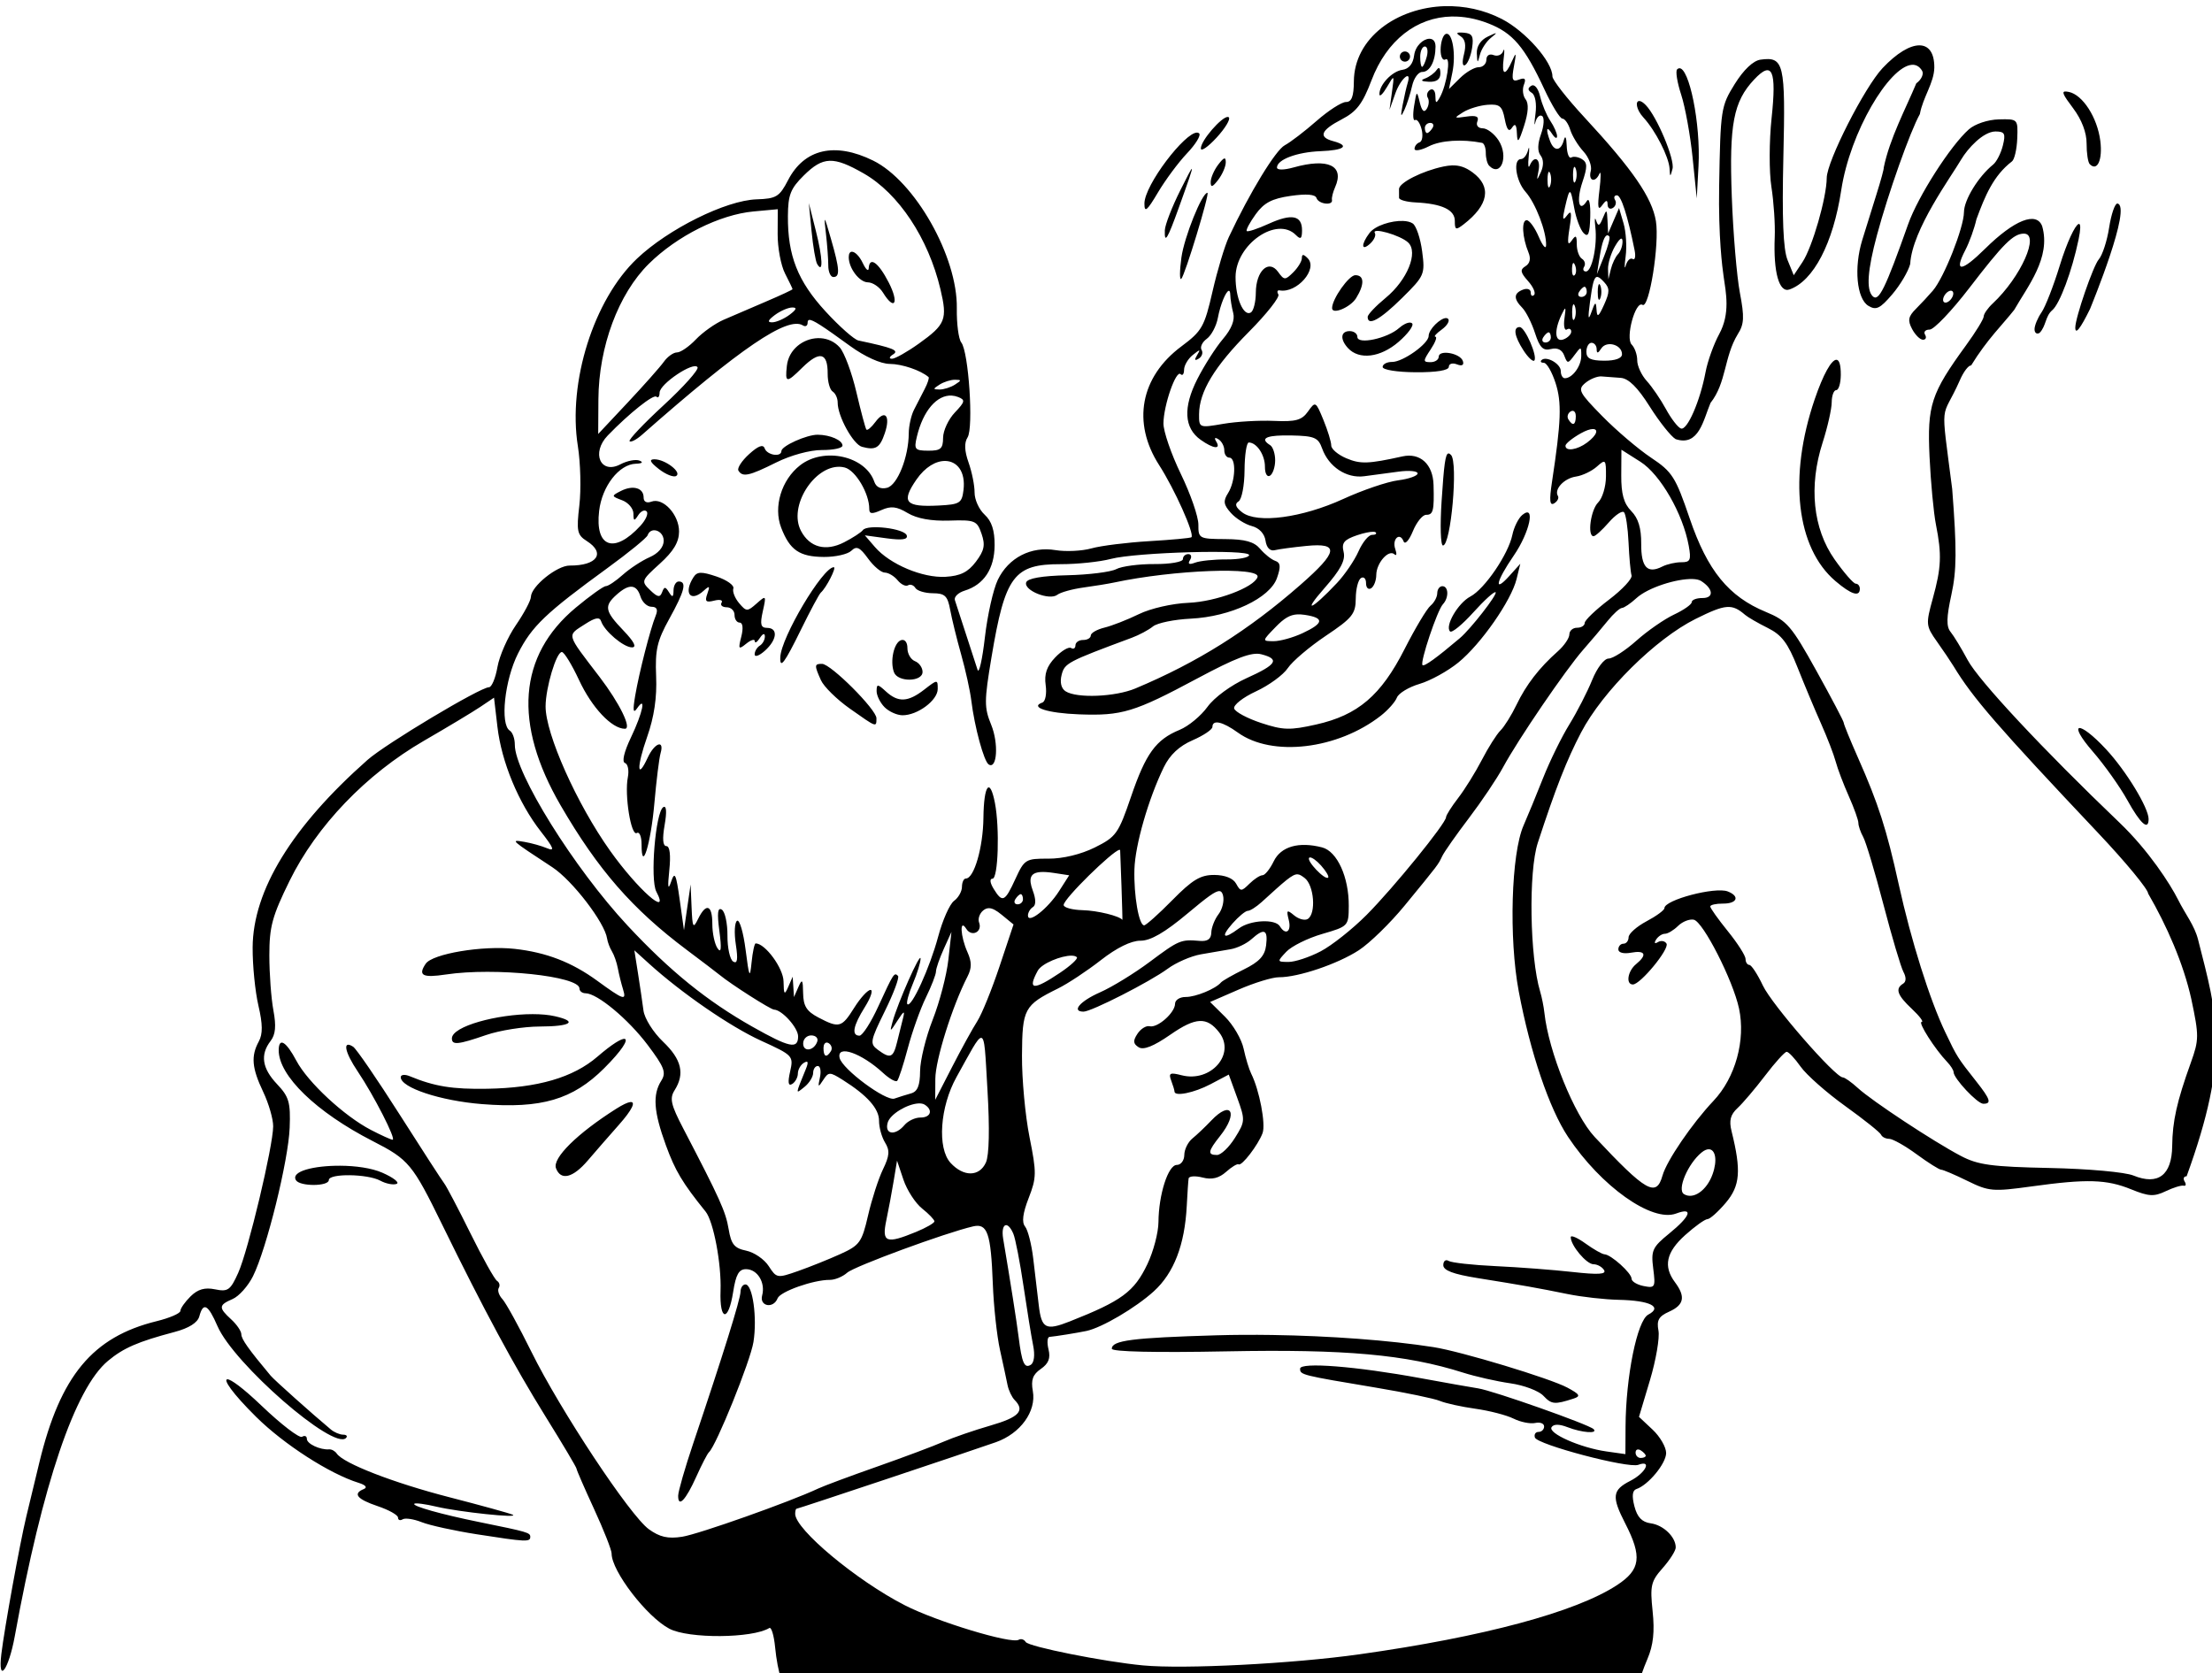 <?xml version="1.0" encoding="UTF-8" standalone="no"?>
<svg
   xmlns:dc="http://purl.org/dc/elements/1.1/"
   xmlns:cc="http://creativecommons.org/ns#"
   xmlns:rdf="http://www.w3.org/1999/02/22-rdf-syntax-ns#"
   xmlns:svg="http://www.w3.org/2000/svg"
   xmlns="http://www.w3.org/2000/svg"
   xmlns:sodipodi="http://sodipodi.sourceforge.net/DTD/sodipodi-0.dtd"
   xmlns:inkscape="http://www.inkscape.org/namespaces/inkscape"
   sodipodi:docname="Doctor exam.svg"
   inkscape:version="1.0 (4035a4fb49, 2020-05-01)"
   id="svg615"
   version="1.1"
   viewBox="0 0 115.139 87.111"
   height="87.111mm"
   width="115.139mm">
  <title
     id="title700">Doctor exam</title>
  <defs
     id="defs609" />
  <sodipodi:namedview
     inkscape:window-maximized="1"
     inkscape:window-y="-9"
     inkscape:window-x="-9"
     inkscape:window-height="1001"
     inkscape:window-width="1920"
     fit-margin-bottom="0"
     fit-margin-right="0"
     fit-margin-left="0"
     fit-margin-top="0"
     inkscape:snap-global="false"
     showgrid="false"
     inkscape:document-rotation="0"
     inkscape:current-layer="layer1"
     inkscape:document-units="mm"
     inkscape:cy="181.98824"
     inkscape:cx="591.8124"
     inkscape:zoom="1.0812806"
     inkscape:pageshadow="2"
     inkscape:pageopacity="0.0"
     borderopacity="1.0"
     bordercolor="#666666"
     pagecolor="#ffffff"
     id="base" />
  <g
     transform="translate(-19.791,-201.572)"
     id="layer1"
     inkscape:groupmode="layer"
     inkscape:label="Lager 1">
    <path
       sodipodi:nodetypes="sssssssscscsssscssssssscsssssssccsscsssssssscscsssscccsscsssssssssscsscccsscsssscssssscsssssscsscssssssssscscsscssssssssssssssssssssccssscscscccssssssssssccssscsscsscsscccszsccscccccscccscssssccccccssccssssscsssscssccsssssccscsccscsscccccssssssssscssscssscscsscsssccssssssssccscscssssscssssscscssssscsscssssssssccssssssscccsssssssccscsssccssssccssssscsssssssssssssssssssscssscsssssssssscccsccscscsssssssccssssscccsscsccccccsscccscscssssccssscscssccccsssssssssssscsccccccsccscccscsscscssssssssscsssccscccssccccsssscsssssssssssccccccsscscssscssscscssccsssscssccsscssssssscssssscscsccsssssssssssccssscscccccsssscsccccscscsccscssscccssssscscscssssscsssscsscssssssscsscsssscsccscsscccccccscsccccscccsccccccccssccscsccsssccsccssccsccsccsscssssssccccsscscssccsccccccccccsssccsscssccccccsscsccssssccccccssssscccsscccscssssssscsssscssccscsscssscsscssccsssccccccccscscsccscsscscsccsssscssssscssssscsccscsscssscsscscscsssssssssscscssccsscssssccssssssccsscscsssssscssscssssccsssscccccssssssssssscsccccccccscssssscssccssscsssscsccscssssscscssssssccsssssscsscssscssccscscsssscsscsssssccsssssssssssccscccccsssssssscscccscscccsscscccscccscscccsscscscscsccsccssscscscsccscssscccscsccsscssssccssssccsscccccssccssssscssccsssscsssscccsssscccssccssssscccssscscsscccssssscccssscssssssssscccsccssccssssscccccscssssssssscsssccccscssssscscscsscsssssccccscssssscscccsssscsccscssscsssscsssscsccssscsscscscsscsccsscscccscccsscsccsccccsscssscscssssccscsscsssscccscssssccsssssssssscscssssscccccccccccssscccssscsssssscccsssssssssssscsssscccscssssssccssscsssccscssccsssscsscscssscccscscsssssccsscssssscssscscccssscssccssscsscsscsscssscccsssssccsscsscsscsccsssccsscsssccscsscsccssscssssscssscsssssscsscsc"
       transform="scale(0.265)"
       d="m 358.551,761.856 c -9.456,0.251 -17.886,6.22 -17.939,14.799 -0.018,2.951 -0.437,4.038 -1.549,4.031 -0.837,-0.004 -3.436,1.667 -5.773,3.715 -2.338,2.048 -5.152,4.203 -6.256,4.789 -1.792,0.951 -6.894,9.325 -10.975,18.016 -0.814,1.734 -2.257,6.54 -3.205,10.682 -1.591,6.948 -2.064,7.783 -6.115,10.801 -8.059,6.004 -9.74,14.976 -4.373,23.328 3.044,4.738 6.982,13.534 6.342,14.166 -0.166,0.164 -3.889,0.511 -8.273,0.77 -4.385,0.258 -9.502,0.897 -11.369,1.42 -1.867,0.523 -5.042,0.677 -7.057,0.342 -4.805,-0.799 -9.237,1.485 -11.336,5.838 -0.892,1.85 -2.031,6.924 -2.533,11.277 -0.502,4.354 -1.149,7.239 -1.436,6.412 -0.287,-0.827 -1.313,-3.983 -2.283,-7.014 -0.97,-3.031 -1.949,-6.035 -2.172,-6.674 -0.223,-0.639 0.642,-1.485 1.922,-1.881 3.776,-1.167 5.849,-4.309 5.877,-8.908 0.018,-2.922 -0.577,-4.745 -1.963,-6.016 -1.094,-1.002 -1.981,-2.958 -1.973,-4.346 0.009,-1.388 -0.524,-4.042 -1.182,-5.896 -0.812,-2.289 -0.874,-3.877 -0.193,-4.941 1.196,-1.87 0.207,-16.815 -1.232,-18.627 -0.535,-0.674 -0.93,-3.698 -0.881,-6.723 0.167,-10.148 -8.242,-24.991 -16.447,-29.025 -7.504,-3.69 -13.516,-2.302 -16.703,3.852 -1.69,3.263 -2.307,3.638 -6.182,3.766 -6.016,0.199 -17.326,5.804 -23.484,11.641 -8.507,8.063 -13.621,24.273 -11.621,36.834 0.524,3.288 0.656,8.528 0.293,11.643 -0.589,5.055 -0.434,5.805 1.451,6.998 3.761,2.381 2.042,4.858 -3.348,4.824 -2.493,-0.015 -7.576,4.092 -7.619,6.154 -0.014,0.714 -1.343,3.213 -2.951,5.555 -1.609,2.342 -3.238,6.045 -3.621,8.229 -0.383,2.183 -1.13,3.968 -1.662,3.965 -1.693,-0.011 -20.288,11.118 -23.869,14.285 -14.834,13.119 -22.483,25.612 -22.553,36.824 -0.021,3.516 0.487,8.656 1.133,11.422 0.851,3.647 0.872,5.583 0.08,7.041 -1.576,2.901 -1.373,5.221 0.861,9.918 1.086,2.283 1.968,5.327 1.959,6.762 -0.024,3.946 -4.912,24.433 -6.865,28.781 -1.536,3.419 -2.022,3.765 -4.547,3.244 -2.024,-0.418 -3.39,-0.022 -4.816,1.385 -1.095,1.082 -1.993,2.361 -1.996,2.846 -0.003,0.485 -2.104,1.397 -4.666,2.025 -12.577,3.085 -18.912,10.707 -23.029,27.717 -0.892,3.683 -2.052,8.495 -2.58,10.691 -1.26,5.238 -4.282,21.893 -4.893,26.971 -0.723,6.011 1.42,3.177 2.635,-3.484 5.451,-29.895 11.821,-48.708 18.32,-54.107 3.052,-2.537 5.861,-3.756 13.049,-5.662 2.849,-0.755 4.549,-1.829 4.885,-3.082 0.767,-2.861 1.709,-2.35 3.568,1.936 3.204,7.386 22.757,24.418 25.229,21.977 0.366,-0.361 0.12,-0.658 -0.545,-0.662 -0.665,0 -1.749,-0.46 -2.41,-1.012 -3.682,-3.073 -11.111,-9.714 -11.834,-10.578 -4.331,-5.177 -5.763,-7.197 -5.758,-8.131 0.003,-0.602 -0.887,-1.914 -1.98,-2.916 -2.528,-2.316 -2.496,-2.818 0.271,-4.012 1.241,-0.535 3.043,-2.556 4.004,-4.49 2.667,-5.366 6.955,-22.726 7.199,-29.15 0.19,-4.993 -0.124,-6.085 -2.477,-8.57 -2.945,-3.113 -3.345,-5.782 -1.266,-8.486 0.97,-1.261 1.123,-2.931 0.549,-5.998 -0.437,-2.337 -0.796,-7.197 -0.797,-10.801 -0.003,-5.629 0.555,-7.696 3.969,-14.645 5.303,-10.795 15.044,-20.952 26.395,-27.52 4.61,-2.668 9.596,-5.664 11.076,-6.66 l 2.691,-1.809 0.67,5.732 c 0.807,6.913 4.142,14.954 8.529,20.564 2.527,3.231 2.802,3.952 1.25,3.295 -1.093,-0.462 -3.111,-1.03 -4.484,-1.262 -2.82,-0.476 -2.815,-0.47 5.502,4.99 3.92,2.574 10.288,10.871 10.742,13.994 0.103,0.706 0.533,1.845 0.957,2.533 0.424,0.688 0.945,2.189 1.158,3.336 0.214,1.147 0.675,3.01 1.025,4.137 0.706,2.274 0.107,2.074 -5.055,-1.691 -5.014,-3.658 -10.012,-5.592 -16.252,-6.283 -6.269,-0.694 -16.138,0.958 -17.463,2.924 -1.557,2.31 -0.628,2.805 3.971,2.111 9.555,-1.442 26.249,0.31 26.234,2.752 -0.003,0.511 0.533,0.932 1.191,0.936 2.301,0.015 8.375,5.068 12.207,10.158 3.285,4.363 3.685,5.417 2.672,7.018 -1.733,2.737 -1.498,6.08 0.889,12.635 1.843,5.062 3.271,7.452 7.814,13.074 1.551,1.919 3.127,10.255 2.938,15.531 -0.216,6.026 1.545,6.215 2.475,0.266 0.539,-3.452 1.129,-4.493 2.539,-4.484 2.232,0.015 3.834,2.635 3.156,5.162 -0.575,2.146 2.212,2.665 3.033,0.565 0.525,-1.343 7.05,-3.645 10.271,-3.625 0.993,0.01 2.519,-0.627 3.393,-1.404 1.417,-1.261 19.342,-7.857 24.744,-9.104 2.813,-0.649 3.491,1.326 3.867,11.252 0.168,4.427 0.802,10.28 1.408,13.008 0.606,2.728 1.272,5.828 1.482,6.889 0.21,1.061 0.841,2.395 1.4,2.961 2.079,2.105 0.851,3.398 -4.758,5.016 -3.168,0.913 -7.341,2.351 -9.271,3.197 -1.93,0.846 -7.793,3.043 -13.029,4.883 -5.236,1.839 -10.424,3.771 -11.527,4.291 -5.532,2.607 -23.507,8.976 -26.74,9.475 -2.777,0.429 -4.385,0.064 -6.525,-1.48 -3.696,-2.666 -17.391,-23.357 -23.07,-34.853 -2.444,-4.949 -5.005,-9.605 -5.693,-10.348 -0.688,-0.742 -1.013,-1.73 -0.721,-2.195 0.292,-0.466 0.139,-1.093 -0.34,-1.393 -0.479,-0.3 -2.825,-4.495 -5.211,-9.32 -2.386,-4.825 -4.702,-9.24 -5.146,-9.81 -0.445,-0.571 -4.403,-6.684 -8.797,-13.586 -4.393,-6.902 -8.488,-12.877 -9.102,-13.275 -2.142,-1.392 -1.697,1.013 0.898,4.861 3.169,4.699 7.617,13.411 6.846,13.406 -0.306,-0.002 -2.22,-0.87 -4.254,-1.926 -5.256,-2.729 -12.395,-9.353 -14.643,-13.59 -2.021,-3.809 -3.457,-4.667 -3.473,-2.074 -0.031,5.008 7.391,12.186 18.453,17.848 7.125,3.646 7.82,4.487 13.721,16.553 8.103,16.57 14.059,27.619 20.283,37.635 3.322,5.346 6.039,9.921 6.037,10.162 -10e-4,0.241 1.552,3.811 3.451,7.934 1.9,4.122 3.45,8.056 3.445,8.742 -0.021,3.421 6.881,12.416 11.332,14.766 3.783,1.997 16.291,1.914 19.645,-0.131 0.405,-0.247 0.918,1.462 1.141,3.799 0.222,2.337 0.722,4.97 1.111,5.85 0.189,0.428 -0.133,0.744 -1.83,0.986 h 170.479 c 0.066,-0.62 0.744,-2.586 1.584,-4.562 1.15,-2.706 1.437,-5.35 1.016,-9.365 -0.529,-5.035 -0.332,-5.884 1.973,-8.484 1.408,-1.589 2.562,-3.409 2.566,-4.043 0.011,-2.055 -2.411,-4.402 -4.902,-4.746 -1.733,-0.239 -2.654,-1.198 -3.211,-3.34 -0.53,-2.04 -0.405,-3.131 0.395,-3.397 2.317,-0.768 5.821,-5.011 5.834,-7.066 0.008,-1.151 -1.19,-3.224 -2.66,-4.604 l -2.674,-2.508 2.154,-7.199 c 1.185,-3.958 1.936,-8.346 1.67,-9.752 -0.384,-2.029 0.05,-2.797 2.102,-3.717 2.933,-1.315 3.259,-2.941 1.148,-5.768 -2.338,-3.131 -1.74,-5.91 1.998,-9.27 1.921,-1.726 3.89,-3.136 4.375,-3.133 0.485,0 2.11,-1.45 3.613,-3.228 2.814,-3.328 3.052,-6.295 1.125,-14.049 -0.523,-2.105 -0.224,-3.252 1.189,-4.559 1.039,-0.96 3.475,-3.831 5.416,-6.379 1.941,-2.548 3.838,-4.645 4.213,-4.658 l -0.002,-0.002 c 0.375,-0.015 1.608,1.293 2.742,2.906 1.134,1.613 5.081,5.103 8.771,7.754 3.69,2.651 6.857,5.181 7.037,5.623 0.181,0.442 0.897,0.806 1.594,0.811 0.697,0.004 3.123,1.369 5.391,3.033 2.268,1.664 4.433,3.029 4.814,3.031 0.381,0.002 2.708,0.994 5.172,2.205 4.2,2.065 4.986,2.133 12.611,1.078 10.883,-1.505 14.721,-1.39 19.559,0.58 3.448,1.404 4.483,1.458 6.768,0.365 1.483,-0.71 3.069,-1.198 3.521,-1.086 0.452,0.112 0.542,-0.259 0.197,-0.824 -0.345,-0.566 -0.169,-1.025 0.391,-1.021 8.613,-23.753 6.063,-31.517 2.252,-46.49 -0.721,-2.831 -2.451,-4.896 -3.953,-7.893 -1.502,-2.997 -5.761,-9.618 -11.463,-15.07 -15.034,-14.378 -27.686,-27.93 -29.846,-31.965 -1.216,-2.271 -2.725,-4.755 -3.352,-5.52 -0.86,-1.049 -0.818,-2.848 0.162,-7.33 1.039,-4.759 1.071,-8.884 0.154,-20.736 -2.353,-18.403 -2.167,-13.038 1.494,-21.346 0.72,-1.683 1.72,-3.001 2.221,-2.928 3.189,-5.191 6.201,-8.027 8.479,-10.939 2.577,-4.546 7.266,-10.232 5.477,-16.43 -1.111,-2.948 -5.48,-1.223 -11.197,4.424 -4.671,4.613 -6.206,4.727 -3.902,0.289 0.809,-1.559 1.794,-4.29 2.189,-6.072 1.678,-4.549 3.309,-8.54 6.965,-11.35 0.497,-0.347 0.969,-2.37 1.051,-4.494 0.147,-3.842 0.129,-3.864 -3.625,-3.771 -2.147,0.053 -4.684,0.9 -5.885,1.965 -3.603,3.195 -9.979,13.154 -11.908,18.6 -4.521,12.766 -5.802,15.364 -6.984,14.166 -1.281,-1.297 -1.014,-5.066 0.852,-12.012 2.192,-8.161 6.523,-20.379 8.422,-23.758 0.603,-3.324 2.793,-6.132 2.84,-9.146 0.038,-5.847 -4.574,-5.804 -10.148,0.094 -3.546,3.751 -10.964,18.331 -10.984,21.586 -0.023,3.892 -2.831,13.628 -4.77,16.547 l -1.711,2.574 -1.219,-2.996 c -0.853,-2.095 -1.1,-8.184 -0.818,-20.223 0.432,-18.45 0.123,-19.764 -4.498,-19.127 -1.423,0.196 -3.31,1.984 -5.059,4.795 -2.704,4.348 -2.798,4.951 -3.057,20.027 -0.173,10.077 0.644,16.135 0.867,17.691 0.475,3.308 1.35,7.334 -0.857,11.393 -1.073,1.973 -2.279,5.334 -2.68,7.469 -1.072,5.703 -3.6,11.501 -4.832,11.082 -0.591,-0.201 -1.915,-1.918 -2.945,-3.812 -1.03,-1.894 -2.725,-4.378 -3.766,-5.52 -1.041,-1.142 -1.886,-2.97 -1.879,-4.062 0.008,-1.092 -0.484,-2.487 -1.09,-3.1 -1.269,-1.285 0.742,-8.666 2.125,-7.799 1.314,0.823 3.365,-11.963 2.637,-16.441 -0.75,-4.611 -4.579,-10.176 -14.029,-20.379 -3.468,-3.744 -6.303,-7.37 -6.299,-8.057 0.019,-2.861 -5.294,-8.887 -9.936,-11.275 -3.573,-1.839 -7.431,-2.616 -11.131,-2.518 z m 1.307,2.041 c 2.297,-0.046 4.705,0.391 7.158,1.346 4.818,1.874 7.126,4.587 11.025,12.963 1.469,3.157 3.058,5.741 3.531,5.744 0.473,0.003 1.165,0.984 1.537,2.182 0.372,1.198 1.537,3.116 2.592,4.262 1.055,1.146 1.708,2.872 1.449,3.836 -0.534,1.99 0.891,2.419 1.713,0.516 0.296,-0.686 0.291,0.777 -0.014,3.25 -0.413,3.346 -0.282,4.115 0.518,3.004 0.79,-1.098 1.077,-1.148 1.082,-0.186 0.003,0.72 0.466,1.031 1.027,0.689 0.561,-0.342 0.762,-1.045 0.449,-1.559 -0.313,-0.514 -0.152,-0.931 0.359,-0.928 0.824,0.004 2.092,3.942 3.469,10.773 0.25,1.24 0.082,2.02 -0.373,1.734 -0.455,-0.285 -1.059,0.275 -1.342,1.242 -0.283,0.967 -0.303,0.185 -0.043,-1.738 0.26,-1.923 0.076,-4.851 -0.41,-6.504 l -0.885,-3.006 -1.074,2.494 -1.07,2.494 -0.121,-2.502 c -0.108,-2.278 -0.189,-2.323 -0.924,-0.506 -0.637,1.573 -0.913,1.678 -1.305,0.492 -0.273,-0.827 -0.347,-0.264 -0.166,1.25 0.43,3.598 -0.655,8.746 -1.842,8.738 -0.514,-0.003 -0.673,-0.424 -0.354,-0.934 0.319,-0.51 0.125,-1.214 -0.432,-1.562 -0.557,-0.349 -1.014,-1.619 -1.014,-2.824 -1.9e-4,-1.805 -0.184,-1.928 -1.033,-0.697 -0.743,1.077 -0.854,0.38 -0.395,-2.502 0.486,-3.052 0.375,-3.644 -0.477,-2.504 -0.864,1.157 -0.962,0.82 -0.428,-1.502 0.947,-4.116 1.078,-4.107 1.842,0.109 0.368,2.032 1.198,4.225 1.842,4.877 0.898,0.909 1.199,0.165 1.295,-3.197 0.072,-2.534 -0.213,-3.844 -0.676,-3.105 -1.522,2.429 -2.098,-0.049 -0.863,-3.715 1.003,-2.976 0.989,-3.836 -0.074,-4.502 -0.723,-0.453 -1.675,-0.604 -2.115,-0.336 -0.44,0.269 -0.844,-0.775 -0.898,-2.32 -0.059,-1.691 -0.286,-2.114 -0.568,-1.062 -0.583,2.175 -1.913,2.249 -2.703,0.15 -0.895,-2.377 -0.686,-3.12 0.4,-1.416 0.528,0.828 0.971,1.046 0.982,0.48 0.011,-0.565 -0.582,-1.92 -1.318,-3.01 -0.736,-1.089 -1.636,-3.238 -2,-4.775 -0.387,-1.636 -1.109,-2.523 -1.742,-2.137 -0.755,0.46 -0.724,0.883 0.096,1.396 0.684,0.428 0.985,2.155 0.721,4.129 -0.249,1.866 -0.257,2.6 -0.014,1.631 0.243,-0.969 0.833,-1.517 1.309,-1.219 0.478,0.299 0.39,1.884 -0.197,3.535 -0.699,1.965 -0.729,3.416 -0.09,4.227 0.597,0.757 0.622,2.008 0.065,3.23 -0.837,1.837 -0.875,1.816 -0.469,-0.254 0.465,-2.372 -0.835,-3.133 -1.727,-1.01 -0.288,0.686 -0.383,-0.103 -0.209,-1.752 0.174,-1.649 0.116,-2.211 -0.129,-1.25 -0.245,0.961 -0.865,1.743 -1.377,1.74 -1.624,-0.011 -1.03,4.284 0.891,6.441 1.958,2.198 4.117,7.811 4.035,10.488 -0.026,0.88 -0.676,0.134 -1.441,-1.658 -0.766,-1.792 -1.832,-3.26 -2.371,-3.264 -1.063,-0.008 -0.874,3.376 0.355,6.354 0.494,1.196 0.283,2.149 -0.594,2.684 -1.105,0.673 -1.01,1.223 0.498,2.91 1.022,1.143 1.559,2.373 1.193,2.734 -0.366,0.361 -0.662,0.146 -0.658,-0.479 0.004,-0.625 -0.671,-0.88 -1.498,-0.568 -1.862,0.702 -1.915,1.802 -0.172,3.566 0.737,0.747 1.867,2.987 2.512,4.98 0.924,2.858 1.585,3.52 3.121,3.129 1.261,-0.321 2.183,0.124 2.611,1.262 0.625,1.66 0.737,1.657 2.012,-0.065 1.294,-1.748 1.348,-1.741 1.336,0.168 -0.011,2.015 -1.758,4.38 -3.227,4.371 -0.44,-0.003 -0.796,-0.632 -0.791,-1.398 0.008,-1.441 -2.865,-3.073 -3.795,-2.154 -0.29,0.286 -0.075,0.524 0.479,0.527 0.554,0.003 1.583,1.788 2.287,3.967 1.238,3.829 1.103,7.541 -0.705,19.449 -0.553,3.642 -0.442,4.719 0.434,4.186 0.648,-0.395 0.977,-1.049 0.732,-1.451 -0.797,-1.308 1.217,-3.469 3.555,-3.811 1.255,-0.184 3.101,-1.064 4.098,-1.955 1.714,-1.532 1.808,-1.424 1.787,1.965 -0.011,1.971 -0.701,4.254 -1.531,5.074 -1.468,1.45 -2.175,6.629 -0.906,6.637 0.348,0.002 1.688,-1.208 2.977,-2.689 1.288,-1.481 2.639,-2.391 3,-2.025 0.361,0.366 0.764,3.049 0.895,5.963 0.131,2.914 0.396,5.814 0.59,6.445 0.194,0.631 -1.797,2.776 -4.422,4.768 -2.625,1.991 -4.774,4.049 -4.777,4.574 -0.003,0.525 -0.683,0.95 -1.508,0.945 -0.825,-0.004 -1.503,0.585 -1.508,1.311 -0.004,0.726 -1.025,2.222 -2.27,3.324 -3.648,3.232 -6.211,6.55 -8.109,10.496 -0.977,2.031 -2.392,4.3 -3.145,5.043 -0.752,0.743 -2.398,3.341 -3.656,5.773 -1.258,2.433 -3.356,5.808 -4.662,7.502 -1.306,1.694 -2.377,3.389 -2.379,3.766 -0.007,1.191 -10.3,13.856 -15.578,19.168 -2.79,2.808 -6.871,6.044 -9.07,7.193 v -0.002 c -2.199,1.149 -5.036,2.084 -6.303,2.076 -2.259,-0.015 -2.267,-0.051 -0.426,-2.004 1.033,-1.095 4.21,-2.669 7.061,-3.496 5.12,-1.486 5.183,-1.551 5.207,-5.496 0.035,-5.659 -2.279,-10.743 -5.24,-11.506 -4.595,-1.184 -8.091,-0.177 -9.502,2.734 -0.731,1.508 -1.722,2.739 -2.203,2.736 -0.481,-0.003 -1.634,0.745 -2.564,1.664 -1.584,1.564 -1.75,1.563 -2.621,-0.016 -0.583,-1.056 -2.183,-1.692 -4.283,-1.705 -2.706,-0.015 -4.292,0.934 -8.23,4.934 -2.683,2.725 -5.18,4.956 -5.549,4.965 -1.03,0.015 -2.057,-5.898 -1.91,-11.008 0.137,-4.769 2.753,-13.855 5.777,-20.062 1.181,-2.424 3.025,-4.15 5.646,-5.287 2.141,-0.929 3.893,-2.107 3.896,-2.617 0.009,-1.501 1.995,-1.059 5.004,1.111 6.713,4.843 19.609,3.313 28.096,-3.334 1.394,-1.091 2.805,-2.685 3.137,-3.541 0.331,-0.856 2.339,-2.07 4.463,-2.695 2.124,-0.626 5.552,-2.517 7.619,-4.205 4.439,-3.625 10.391,-12.164 11.426,-16.395 l 0.732,-2.996 -2.152,2.389 c -3.142,3.487 -2.621,1.083 0.867,-3.996 3.161,-4.604 4.335,-10.16 1.688,-7.99 -0.763,0.625 -1.646,2.391 -1.963,3.926 -0.782,3.789 -5.439,10.626 -8.248,12.107 -2.427,1.279 -5.058,5.805 -3.988,6.859 0.348,0.344 2.408,-1.344 4.578,-3.75 2.17,-2.406 4.134,-4.181 4.367,-3.945 0.403,0.408 -4.896,7.213 -7.016,9.01 -4.589,3.888 -7.009,5.634 -7.342,5.297 -0.531,-0.537 2.897,-10.765 4.006,-11.951 1.197,-1.281 1.132,-3.541 -0.102,-3.549 -0.55,-0.003 -1.003,0.613 -1.008,1.371 -0.005,0.758 -0.597,1.861 -1.316,2.451 -0.719,0.59 -3.021,4.436 -5.115,8.553 -4.627,9.096 -9.145,12.951 -17.35,14.797 -5.154,1.16 -6.499,1.12 -10.805,-0.301 -2.705,-0.893 -5.091,-2.166 -5.303,-2.834 -0.212,-0.668 1.707,-2.185 4.268,-3.369 2.56,-1.184 5.38,-3.241 6.264,-4.572 0.884,-1.331 4.245,-4.189 7.469,-6.35 5.218,-3.497 5.862,-4.3 5.881,-7.33 0.012,-1.872 0.473,-3.679 1.025,-4.016 0.552,-0.336 1,0.116 0.994,1.006 -0.006,0.89 0.442,1.342 0.994,1.006 0.552,-0.336 1.009,-1.516 1.016,-2.623 0.014,-2.339 2.433,-5.086 3.566,-4.051 0.425,0.389 0.501,-0.069 0.168,-1.016 -0.692,-1.969 0.887,-3.444 1.633,-1.525 0.272,0.7 1.078,-0.181 1.816,-1.984 0.73,-1.783 1.903,-3.237 2.607,-3.232 1.399,0.008 1.6,-0.796 1.459,-5.873 -0.113,-4.072 -2.622,-6.374 -6.105,-5.604 -6.717,1.486 -8.256,1.537 -11.018,0.373 -1.638,-0.69 -2.975,-1.823 -2.971,-2.514 0.004,-0.691 -0.686,-2.946 -1.535,-5.014 -1.509,-3.676 -1.576,-3.714 -3.025,-1.672 -1.222,1.721 -2.398,2.048 -6.695,1.854 -2.867,-0.13 -7.353,0.13 -9.969,0.58 -4.712,0.811 -4.755,0.794 -4.738,-1.895 0.027,-4.418 3.02,-9.363 9.785,-16.178 3.501,-3.527 6.106,-6.836 5.791,-7.354 -0.315,-0.517 -0.203,-0.873 0.25,-0.791 3.379,0.609 7.587,-4.21 5.512,-6.311 -0.836,-0.845 -1.141,-0.852 -1.146,-0.027 -0.004,0.621 -0.77,1.881 -1.701,2.801 -1.586,1.566 -1.774,1.559 -2.969,-0.098 -1.838,-2.547 -4.347,-0.209 -4.373,4.074 -0.011,1.825 -0.448,3.581 -0.973,3.9 -1.426,0.869 -3.033,-2.868 -3.008,-6.998 0.04,-6.394 8.117,-11.996 11.85,-8.217 0.928,0.939 1.197,0.743 1.207,-0.885 0.018,-2.979 -2.008,-3.388 -6.549,-1.322 -2.169,0.987 -4.107,1.63 -4.307,1.428 -0.199,-0.202 0.59,-1.686 1.752,-3.297 1.63,-2.26 3.192,-3.082 6.848,-3.607 3.132,-0.45 4.859,-0.311 5.096,0.414 0.396,1.214 3.285,1.557 3.039,0.361 -0.085,-0.413 0.194,-1.536 0.621,-2.496 1.884,-4.233 -1.378,-5.773 -8.182,-3.867 -1.886,0.527 -3.245,0.531 -3.242,0.014 0.01,-1.564 3.927,-3.036 8.547,-3.213 4.71,-0.18 5.836,-1.076 2.484,-1.975 -2.959,-0.793 -2.429,-2.139 1.68,-4.273 2.938,-1.527 4.097,-3.044 5.854,-7.668 3.01,-7.922 8.893,-12.405 15.785,-12.541 z m 1.498,3.143 c -0.634,0.03 -0.546,0.251 0.209,0.725 0.918,0.575 1.14,1.739 0.676,3.543 -0.403,1.564 -0.302,2.448 0.238,2.119 0.511,-0.311 1.121,-1.83 1.357,-3.377 0.347,-2.264 0.034,-2.843 -1.604,-2.977 -0.375,-0.03 -0.666,-0.044 -0.877,-0.031 z m 7.129,0.145 c -0.087,-0.034 -0.596,0.19 -1.568,0.654 -1.408,0.671 -2.216,1.911 -2.152,3.293 0.093,2.008 0.148,2.032 0.613,0.244 0.282,-1.085 1.251,-2.569 2.154,-3.295 0.708,-0.569 1.041,-0.862 0.953,-0.896 z m -9.68,0.1 c -0.079,0.011 -0.158,0.039 -0.24,0.09 -0.493,0.301 -0.906,1.672 -0.914,3.047 -0.009,1.386 0.426,2.231 0.975,1.896 1.109,-0.676 0.24,5.035 -1.139,7.484 -0.698,1.24 -0.844,1.186 -0.861,-0.314 -0.011,-0.995 -0.478,-1.529 -1.039,-1.188 -0.561,0.342 -0.764,1.043 -0.451,1.557 0.313,0.514 0.223,1.491 -0.203,2.17 -0.524,0.836 -0.969,0.429 -1.375,-1.258 -0.573,-2.381 -0.623,-2.35 -1.115,0.699 -0.284,1.757 -0.198,3.001 0.191,2.764 0.389,-0.237 0.967,0.577 1.283,1.811 0.316,1.233 0.133,2.388 -0.404,2.568 -0.537,0.18 -0.979,0.751 -0.982,1.27 -0.003,0.518 1.259,0.3 2.803,-0.486 2.319,-1.181 6.519,-1.456 10.455,-0.684 0.412,0.081 0.745,0.974 0.738,1.982 -0.006,1.008 0.288,2.135 0.652,2.504 2.321,2.35 3.889,-1.829 1.863,-4.963 -0.842,-1.303 -2.244,-2.374 -3.115,-2.379 -0.915,-0.008 -1.362,-0.577 -1.059,-1.352 0.379,-0.967 -0.216,-1.232 -2.139,-0.951 -2.492,0.364 -2.535,0.31 -0.654,-0.861 1.104,-0.688 3.266,-1.344 4.801,-1.457 2.373,-0.175 2.878,0.244 3.373,2.803 0.413,2.136 0.831,2.624 1.436,1.684 0.602,-0.936 0.881,-0.591 0.955,1.176 0.084,2.014 0.356,1.723 1.395,-1.492 0.855,-2.646 0.96,-4.41 0.314,-5.234 -0.535,-0.684 -0.688,-1.972 -0.34,-2.863 0.465,-1.189 0.211,-1.46 -0.959,-1.02 -1.321,0.497 -1.493,0.044 -0.992,-2.645 0.503,-2.701 0.44,-2.869 -0.381,-1.002 -1.34,3.048 -2.078,2.819 -1.639,-0.51 0.199,-1.511 0.153,-2.154 -0.104,-1.428 -0.257,0.726 -1.1,1.073 -1.875,0.77 -0.82,-0.32 -1.415,0.064 -1.42,0.918 -0.005,0.808 -0.685,1.464 -1.51,1.459 -0.825,-0.004 -2.477,0.956 -3.67,2.135 l -2.168,2.143 0.672,-3.25 c 0.724,-3.51 0.02,-7.74 -1.158,-7.592 z m -3.369,0.977 c -1.153,0.019 -2.744,1.352 -2.986,3.271 -0.208,1.649 -1.023,2.655 -2.297,2.83 -2.049,0.282 -4.57,2.963 -4.52,4.807 0.015,0.583 0.685,-0.062 1.486,-1.432 1.449,-2.477 1.456,-2.471 0.975,1.006 l -0.486,3.498 1.15,-3.244 c 1.056,-2.979 3.301,-4.831 2.404,-1.984 -0.216,0.686 -0.65,2.596 -0.967,4.244 -0.443,2.308 -0.368,2.538 0.336,1.002 0.503,-1.097 1.189,-3.23 1.523,-4.74 0.334,-1.51 1.225,-2.743 1.98,-2.738 1.495,0.008 2.601,-2.092 2.619,-4.973 0.007,-1.095 -0.527,-1.558 -1.219,-1.547 z m -0.875,1.521 c 0.499,0.003 0.667,0.906 0.373,2.004 -0.294,1.098 -0.709,1.995 -0.92,1.994 -0.211,-0.001 -0.378,-0.902 -0.371,-2.002 0.007,-1.1 0.419,-1.999 0.918,-1.996 z m -3.912,0.977 c -0.55,-0.003 -1.002,0.444 -1.006,0.994 -0.003,0.55 0.442,1.002 0.992,1.006 0.55,0.003 1.004,-0.444 1.008,-0.994 0.003,-0.55 -0.444,-1.002 -0.994,-1.006 z m 99.525,2.621 c 0.814,-0.068 1.517,0.289 2.047,1.158 0.388,0.636 -0.124,1.753 -1.135,2.482 -2.05,4.918 -5.214,10.793 -6.4,16.574 0.082,0.136 -0.559,2.492 -1.424,5.236 -0.864,2.745 -2.122,6.787 -2.795,8.982 -1.659,5.412 -1.092,11.505 1.201,12.906 1.52,0.929 2.291,0.562 4.684,-2.236 1.576,-1.843 3.169,-4.533 3.539,-5.979 0.356,-6.721 8.056,-17.157 10.035,-20.559 1.237,-2.087 4.26,-5.434 6.703,-5.471 1.828,0.011 2.042,0.413 1.461,2.76 -0.374,1.51 -1.231,3.192 -1.904,3.738 -2.909,2.357 -5.718,6.932 -5.736,9.35 -0.023,3.037 -3.908,12.847 -6.1,15.408 -0.826,0.965 -2.333,2.587 -3.35,3.602 -1.494,1.492 -1.637,2.247 -0.74,3.947 0.61,1.156 1.572,2.104 2.135,2.107 0.563,0.003 0.748,-0.444 0.412,-0.996 -0.336,-0.552 0.068,-1.001 0.9,-0.996 0.833,0.004 4.351,-3.685 7.816,-8.201 6.626,-8.635 8.605,-10.613 10.656,-10.652 3.284,-0.063 -0.535,8.55 -6.086,13.725 -0.968,0.903 -1.763,2.049 -1.766,2.549 -0.003,0.5 -1.566,3.049 -3.471,5.666 -6.891,9.468 -7.642,11.766 -7.168,21.887 0.236,5.03 0.803,11.035 1.26,13.344 1.164,5.886 1.056,8.433 -0.615,14.479 -1.401,5.068 -1.37,5.412 0.809,8.486 1.248,1.762 2.717,3.937 3.262,4.836 3.779,6.236 8.541,11.73 28.484,32.854 5.361,5.678 9.745,10.993 9.74,11.811 3.657,6.3 6.931,13.739 8.477,20.725 1.529,7.217 1.522,7.994 -0.096,12.5 -2.752,7.66 -3.603,11.476 -3.66,16.373 -0.065,5.713 -2.763,7.77 -7.6,5.797 -1.663,-0.679 -8.856,-1.328 -16.453,-1.486 -11.465,-0.239 -14.1,-0.6 -17.486,-2.385 -5.388,-2.839 -17.401,-10.761 -20.203,-13.324 -1.25,-1.143 -2.575,-2.08 -2.945,-2.082 -1.508,-0.008 -13.941,-14.289 -15.713,-18.047 -1.048,-2.222 -2.244,-4.041 -2.656,-4.055 -0.412,-0.011 -0.748,-0.533 -0.744,-1.164 0.004,-0.631 -1.556,-3.08 -3.467,-5.441 -1.91,-2.361 -3.471,-4.553 -3.469,-4.873 0.002,-0.32 1.129,-0.575 2.504,-0.566 2.792,0.019 3.362,-1.438 0.936,-2.387 -2.469,-0.965 -12.431,1.661 -12.441,3.279 -0.002,0.397 -1.586,1.561 -3.518,2.586 -1.931,1.025 -3.515,2.435 -3.52,3.135 -0.004,0.7 -0.458,1.269 -1.008,1.266 -0.55,-0.003 -1.002,0.497 -1.006,1.111 -0.004,0.65 1.035,0.924 2.496,0.654 2.822,-0.521 3.231,0.41 0.986,2.25 -1.647,1.35 -2.063,3.987 -0.629,3.996 1.477,0.008 7.24,-6.998 6.607,-8.035 -0.322,-0.528 -1.075,-0.66 -1.674,-0.295 -0.65,0.396 -0.799,0.2 -0.369,-0.486 0.396,-0.633 1.176,-1.148 1.732,-1.145 0.557,0.003 1.714,-0.688 2.572,-1.535 0.858,-0.847 2.249,-1.401 3.094,-1.23 1.828,0.368 7.706,11.903 8.893,17.449 1.327,6.207 -0.711,13.58 -5.016,18.135 -4.202,4.446 -9.201,11.772 -10.012,14.674 h -0.002 c -1.214,4.348 -3.229,3.203 -13.32,-7.576 -4.004,-4.277 -9.059,-16.763 -9.881,-24.408 -0.128,-1.186 -0.501,-3.056 -0.834,-4.158 -2.041,-6.764 -2.308,-23.561 -0.465,-29.207 3.506,-10.74 5.692,-16.314 8.512,-21.695 4.246,-8.104 14.625,-18.395 22.498,-22.307 5.889,-2.926 7.11,-3.026 9.717,-0.787 0.547,0.47 2.551,1.629 4.453,2.574 2.738,1.36 3.952,2.971 5.836,7.732 1.309,3.308 3.387,8.272 4.615,11.029 1.228,2.758 2.53,6.14 2.896,7.518 0.366,1.377 1.519,4.416 2.561,6.754 1.041,2.338 1.89,4.712 1.887,5.275 -0.003,0.563 0.424,1.809 0.953,2.768 0.529,0.958 2.315,6.926 3.971,13.262 1.656,6.335 3.422,12.286 3.926,13.227 0.574,1.072 0.55,1.933 -0.066,2.309 -1.601,0.976 -1.158,2.249 1.729,4.959 1.498,1.407 2.362,2.555 1.918,2.553 -0.809,-0.004 2.602,5.353 4.998,7.852 0.701,0.731 1.271,1.635 1.27,2.008 -0.004,1.224 4.668,6.208 5.828,6.215 1.682,0.011 1.41,-0.862 -1.355,-4.363 -3.716,-4.704 -3.779,-4.808 -6.107,-9.684 -3.062,-6.411 -6.704,-17.987 -9.143,-29.057 -2.381,-10.81 -4,-15.839 -7.998,-24.869 -1.543,-3.485 -2.803,-6.575 -2.801,-6.867 0.002,-0.292 -2.417,-4.887 -5.373,-10.213 -4.899,-8.826 -5.775,-9.85 -9.92,-11.559 -7.316,-3.016 -11.469,-8.108 -14.959,-18.346 -2.789,-8.181 -3.418,-9.171 -7.59,-11.953 -2.502,-1.668 -6.812,-5.338 -9.578,-8.152 -4.592,-4.674 -4.881,-5.24 -3.344,-6.525 0.926,-0.774 2.359,-1.353 3.184,-1.289 0.825,0.065 2.516,0.19 3.76,0.281 1.565,0.115 3.324,1.853 5.713,5.639 1.899,3.009 4.191,5.889 5.092,6.4 4.573,1.511 5.437,-3.793 6.848,-7.117 3.146,-3.975 2.634,-9.05 5.355,-13.502 1.254,-1.969 1.324,-3.338 0.41,-8.143 -0.604,-3.176 -1.32,-11.649 -1.586,-18.832 -0.529,-14.269 0.317,-18.71 4.391,-23.049 3.565,-3.797 4.435,-1.861 3.422,7.605 -0.48,4.481 -0.494,10.552 -0.033,13.492 0.463,2.941 0.758,7.371 0.654,9.846 -0.289,6.917 0.862,11.015 2.895,10.301 4.713,-1.656 8.581,-9.077 10.166,-19.502 1.75,-11.508 9.437,-24.262 13.832,-24.627 z m -92.875,0.645 c -0.117,-0.002 -0.266,0.121 -0.438,0.375 -0.408,0.602 -1.419,1.349 -2.246,1.658 -1.005,0.375 -0.757,0.592 0.746,0.654 1.511,0.062 2.25,-0.482 2.246,-1.658 -0.002,-0.675 -0.113,-1.026 -0.309,-1.029 z m 47.197,0.033 c -0.13,0.019 -0.26,0.09 -0.387,0.215 -0.347,0.342 0.013,2.582 0.797,4.977 0.784,2.395 1.792,7.957 2.242,12.359 l 0.818,8.006 0.342,-6.348 c 0.452,-8.386 -1.859,-19.496 -3.812,-19.209 z m 76.037,4.566 c -0.997,-0.08 -0.65,0.617 1.346,3.268 1.7,2.258 2.673,4.806 2.66,6.961 -0.011,1.87 0.266,3.689 0.615,4.043 1.489,1.508 2.554,-0.843 2.076,-4.584 -0.587,-4.594 -3.462,-9.057 -6.189,-9.609 -0.196,-0.04 -0.366,-0.067 -0.508,-0.078 z m -83.789,1.869 v 0.002 c -0.881,-0.114 -0.749,1.613 0.754,3.246 2.36,2.565 4.992,7.716 5.127,10.039 0.099,1.702 0.129,1.705 0.576,0.031 0.486,-1.819 -3.054,-10.259 -5.25,-12.518 -0.505,-0.52 -0.913,-0.763 -1.207,-0.801 z m -80.883,3.125 c -1.177,-0.08 -5.331,4.642 -5.303,6.199 0.012,0.657 1.402,-0.301 3.086,-2.131 1.684,-1.83 2.769,-3.622 2.41,-3.984 -0.05,-0.051 -0.115,-0.079 -0.193,-0.084 z m 39.76,1.174 c 0.582,0.004 0.777,0.454 0.434,1.002 -0.343,0.548 -0.822,0.996 -1.064,0.994 -0.243,-10e-4 -0.439,-0.454 -0.436,-1.004 0.003,-0.55 0.484,-0.996 1.066,-0.992 z m -45.783,1.904 c -2.383,-0.115 -10.357,10.305 -10.365,13.928 -0.004,1.88 0.5,1.471 2.654,-2.162 1.462,-2.466 4.035,-5.932 5.719,-7.701 1.684,-1.769 2.76,-3.523 2.391,-3.896 -0.105,-0.107 -0.24,-0.16 -0.398,-0.168 z m 5.299,5.092 c -0.229,0.067 -0.599,0.458 -1.158,1.188 -0.814,1.063 -1.485,2.605 -1.49,3.43 -0.007,1.133 0.355,1.03 1.473,-0.43 0.814,-1.063 1.485,-2.607 1.49,-3.432 0.004,-0.566 -0.086,-0.823 -0.314,-0.756 z m -77.496,0.447 c 1.725,-0.056 3.725,0.784 6.711,2.494 6.844,3.92 12.688,12.746 15.053,22.73 1.407,5.942 1.015,6.931 -4.217,10.672 -2.318,1.657 -4.708,3.007 -5.312,2.992 -0.624,-0.011 -0.521,-0.384 0.236,-0.857 1.254,-0.784 -0.024,-1.295 -6.816,-2.73 -0.824,-0.174 -3.733,-2.747 -6.465,-5.721 -5.455,-5.938 -7.433,-10.949 -7.385,-18.709 0.026,-4.182 0.508,-5.409 3.129,-7.998 1.891,-1.868 3.341,-2.817 5.066,-2.873 z m 122.215,0.906 c -0.504,0.019 -1.041,0.092 -1.631,0.215 -4.169,0.871 -8.736,3.179 -8.744,4.422 -0.003,0.536 7.8e-4,1.312 0.006,1.725 0.006,0.413 1.465,0.821 3.244,0.908 5.191,0.253 7.726,1.452 7.713,3.648 -0.011,1.766 0.197,1.846 1.746,0.646 4.91,-3.802 5.527,-7.398 1.748,-10.186 -1.368,-1.009 -2.572,-1.436 -4.082,-1.379 z m 24.119,0.287 c 0.06,0.023 0.127,0.117 0.195,0.289 0.273,0.689 0.266,1.814 -0.016,2.5 -0.282,0.686 -0.505,0.123 -0.496,-1.252 0.008,-1.031 0.136,-1.604 0.316,-1.535 z m -75.197,0.391 c -0.138,0.015 -0.89,1.485 -2.236,4.17 -1.65,3.29 -3.028,6.842 -3.061,7.896 -0.088,2.757 0.502,1.809 2.732,-4.398 1.904,-5.298 2.742,-7.686 2.564,-7.668 z m 70.191,0.58 h 0.002 c 0.06,0.023 0.123,0.116 0.191,0.287 0.273,0.689 0.268,1.814 -0.014,2.5 -0.282,0.686 -0.505,0.123 -0.496,-1.252 0.008,-1.028 0.137,-1.599 0.316,-1.535 z m -67.121,4.123 c -1.06,-0.008 -4.558,8.695 -5.109,12.713 -0.358,2.612 -0.372,4.498 -0.029,4.191 0.703,-0.63 5.649,-16.901 5.139,-16.904 z m -78.291,2.016 0.533,5.504 c 0.294,3.027 0.788,5.932 1.098,6.457 1.219,2.066 1.098,-1.162 -0.24,-6.453 z m 257.025,0.088 c -0.488,-0.003 -1.217,2.13 -1.619,4.74 -0.402,2.61 -1.318,5.416 -2.035,6.236 -1.09,1.248 -4.599,11.426 -4.611,13.377 -0.008,1.508 0.985,0.258 2.895,-3.637 0.318,-0.788 8.316,-20.244 5.371,-20.717 z m -263.127,1.121 -0.023,4.877 c -0.013,2.682 0.639,6.17 1.451,7.75 0.812,1.58 1.475,2.966 1.475,3.08 -7e-4,0.114 -2.37,1.218 -5.266,2.453 -2.895,1.235 -6.622,2.838 -8.285,3.562 -1.663,0.724 -4.115,2.465 -5.449,3.867 -1.334,1.402 -2.997,2.545 -3.695,2.541 -0.698,-0.004 -1.861,0.823 -2.586,1.838 -0.725,1.015 -3.924,4.624 -7.107,8.016 l -5.787,6.166 0.041,-6.803 c 0.064,-10.334 3.926,-20.719 9.906,-26.625 5.554,-5.486 13.933,-9.674 20.572,-10.285 z m 9.238,2.098 c -0.065,0.118 0.033,1.048 0.225,2.715 0.254,2.202 0.459,5.014 0.459,6.252 -0.002,1.237 0.446,2.252 0.996,2.256 1.344,0.008 1.245,-1.56 -0.471,-7.502 -0.688,-2.384 -1.043,-3.589 -1.172,-3.721 -0.016,-0.015 -0.028,-0.015 -0.037,0 z m 113.607,0.207 c -2.302,-0.099 -5.524,0.915 -6.623,2.371 -1.702,2.255 -1.611,3.678 0.133,2.086 0.772,-0.704 1.19,-1.638 0.93,-2.074 -0.73,-1.222 5.007,0.403 6.537,1.852 2.044,1.935 -0.166,7.375 -4.422,10.879 -1.937,1.595 -3.526,3.27 -3.529,3.725 -0.012,1.9 2.434,0.564 6.732,-3.682 4.44,-4.385 4.558,-4.663 3.969,-9.172 -0.334,-2.557 -1.165,-5.027 -1.846,-5.488 -0.45,-0.305 -1.114,-0.463 -1.881,-0.496 z m 132.793,0.592 c -0.04,-0.015 -0.085,-0.015 -0.135,0.008 -0.669,0.251 -2.247,3.462 -3.705,8.207 -1.214,3.952 -2.819,8.07 -3.568,9.15 -0.749,1.08 -1.369,2.566 -1.373,3.301 -0.004,0.737 0.444,1.061 0.996,0.725 1.287,-1.325 1.109,-3.284 2.473,-4.439 1.471,-1.205 3.901,-7.722 5.178,-13.889 0.415,-2.004 0.411,-2.955 0.135,-3.061 z m -92.689,2.227 c 0.127,-0.002 0.256,0.072 0.387,0.223 0.2,0.23 -0.264,1.99 -1.035,3.91 l -1.402,3.492 0.545,-3.426 c 0.44,-2.764 0.954,-4.191 1.506,-4.199 z m 2.748,0.654 c 0.145,3e-4 0.224,0.184 0.23,0.553 0.015,0.853 -0.383,1.975 -0.883,2.494 -0.5,0.519 -1.131,1.841 -1.402,2.939 l -0.492,1.998 -0.068,-2 c -0.038,-1.1 0.58,-3.122 1.375,-4.492 0.573,-0.988 0.998,-1.493 1.24,-1.492 z m -151.168,2.574 c -0.35,0.023 -0.584,0.358 -0.588,1.055 -0.013,2.172 2.093,4.947 3.764,4.957 0.948,0.008 2.283,0.913 2.963,2.018 2.283,3.706 3.209,2.066 1.125,-1.992 -2.036,-3.965 -3.785,-5.202 -3.932,-2.775 -0.041,0.687 -0.559,0.236 -1.148,-1.006 -0.695,-1.465 -1.6,-2.294 -2.184,-2.256 z m 141.773,2.213 c 0.091,0.015 0.197,0.169 0.314,0.469 0.284,0.724 0.244,1.586 -0.09,1.916 -0.334,0.33 -0.568,-0.263 -0.518,-1.316 0.034,-0.728 0.141,-1.092 0.293,-1.068 z m -42.854,2.391 c -1.258,-0.008 -4.557,4.66 -4.568,6.465 -0.008,1.368 3.599,-0.13 4.729,-1.965 1.673,-2.716 1.61,-4.489 -0.16,-4.5 z m 47.592,0.352 c 0.321,0.057 0.725,0.421 1.271,1.01 1.123,1.21 1.123,1.94 -0.004,4.439 -1.08,2.394 -1.377,2.593 -1.482,0.992 -0.113,-1.705 -0.263,-1.634 -1.014,0.492 -0.626,1.772 -0.704,1.193 -0.273,-2 0.499,-3.701 0.797,-5.059 1.502,-4.934 z m 0.336,1.406 c -0.18,-0.064 -0.31,0.508 -0.316,1.535 -0.008,1.375 0.214,1.94 0.496,1.254 0.282,-0.686 0.289,-1.811 0.016,-2.5 -0.068,-0.171 -0.134,-0.265 -0.193,-0.289 z m -2.908,0.52 c 0.243,0.002 0.437,0.452 0.434,1.002 -0.003,0.55 -0.482,0.998 -1.064,0.994 -0.582,-0.004 -0.779,-0.454 -0.436,-1.002 0.343,-0.548 0.824,-0.996 1.066,-0.994 z m 71.824,0.783 c 0.09,-0.019 0.172,-0.018 0.246,0 0.222,0.048 0.363,0.237 0.361,0.547 -0.003,0.55 -0.458,1.275 -1.01,1.611 -0.552,0.336 -0.999,0.164 -0.996,-0.387 0.003,-0.55 0.458,-1.277 1.01,-1.613 0.138,-0.084 0.269,-0.136 0.389,-0.158 z m -141.717,0.014 v 0.002 c 0.177,-0.034 0.291,0.2 0.305,0.771 0.019,0.825 0.281,2.441 0.582,3.59 0.36,1.374 -0.33,3.117 -2.016,5.096 -1.41,1.654 -3.677,5.201 -5.039,7.883 -2.827,5.564 -2.604,9.611 0.658,11.926 2.501,1.775 4.037,1.942 3.057,0.334 -0.438,-0.718 -0.267,-0.884 0.445,-0.438 0.633,0.396 1.146,1.368 1.141,2.16 -0.005,0.793 0.44,1.444 0.99,1.447 1.39,0.008 1.225,4.63 -0.248,6.957 -0.998,1.577 -0.898,2.279 0.551,3.9 0.972,1.087 2.827,2.251 4.121,2.584 1.432,0.369 2.481,1.486 2.682,2.855 0.204,1.396 0.891,2.11 1.809,1.881 0.813,-0.204 3.616,-0.58 6.23,-0.838 6.52,-0.643 6.248,1.135 -1.166,7.631 -10.244,8.975 -20.227,15.248 -32.408,20.359 v 0.002 c -3.981,1.671 -11.533,1.98 -13.738,0.564 -0.861,-0.553 -1.152,-1.77 -0.773,-3.238 0.59,-2.291 1.122,-2.574 13.775,-7.275 1.458,-0.542 3.331,-1.544 4.164,-2.227 0.833,-0.683 4.169,-1.369 7.412,-1.527 7.835,-0.382 15.558,-4.021 16.945,-7.984 0.786,-2.245 0.706,-3.015 -0.344,-3.373 -0.748,-0.255 -2.079,-1.313 -2.957,-2.352 -1.188,-1.405 -2.946,-1.898 -6.873,-1.922 -5.118,-0.03 -5.279,-0.119 -5.262,-2.844 0.009,-1.545 -1.539,-6.016 -3.439,-9.936 -1.901,-3.919 -3.441,-8.402 -3.424,-9.961 0.041,-3.583 2.476,-10.561 3.369,-9.656 0.369,0.374 0.676,-0.015 0.682,-0.865 0.005,-0.849 0.776,-2.155 1.711,-2.904 1.448,-1.162 1.574,-1.158 0.846,0.033 -0.585,0.957 -0.483,1.174 0.32,0.684 0.646,-0.394 0.898,-1.166 0.562,-1.717 -0.336,-0.551 0.124,-1.531 1.02,-2.178 0.896,-0.647 1.876,-2.493 2.178,-4.104 0.517,-2.756 1.601,-5.226 2.133,-5.322 z m 67.777,2.652 c 0.06,0.023 0.125,0.117 0.193,0.289 0.273,0.689 0.266,1.814 -0.016,2.5 -0.282,0.686 -0.505,0.121 -0.496,-1.254 0.008,-1.031 0.138,-1.604 0.318,-1.535 z m -153.531,0.621 c 1.016,-0.015 0.865,0.407 -0.51,1.434 -1.073,0.801 -2.6,1.468 -3.393,1.479 -1.016,0.015 -0.865,-0.407 0.51,-1.434 1.073,-0.801 2.6,-1.465 3.393,-1.479 z m 151.855,0.242 c 0.081,0.103 0.015,0.713 -0.15,1.883 -0.212,1.495 -3.5e-4,2.481 0.473,2.193 0.472,-0.288 0.857,-0.094 0.854,0.43 -0.003,0.524 -0.683,1.206 -1.51,1.518 -1.718,0.647 -1.903,-1.698 -0.385,-4.865 0.412,-0.859 0.638,-1.261 0.719,-1.158 z m -23.404,1.836 c -1.109,-0.008 -3.418,2.194 -3.426,3.518 -0.009,1.521 -5.056,5.113 -7.166,5.1 -1.026,-0.008 -1.868,0.438 -1.871,0.988 h 0.002 c -0.003,0.564 2.828,1.018 6.494,1.041 4.085,0.026 6.502,-0.371 6.506,-1.066 0.004,-0.609 0.717,-0.828 1.586,-0.488 1.002,0.391 1.432,0.156 1.176,-0.639 -0.502,-1.558 -4.741,-2.316 -4.75,-0.85 -0.004,0.588 -0.733,1.066 -1.621,1.061 -1.481,-0.008 -1.479,-0.218 0.037,-2.5 0.91,-1.369 1.332,-2.492 0.939,-2.494 -0.393,-0.002 0.163,-0.637 1.234,-1.41 1.072,-0.774 1.635,-1.723 1.252,-2.111 -0.099,-0.101 -0.234,-0.147 -0.393,-0.148 z M 233.619,823.5 c 0.673,-0.115 2.681,1.223 8.029,5.105 2.911,2.113 6.014,3.518 7.793,3.529 2.421,0.015 6.045,1.242 7.629,2.584 0.175,0.148 -0.17,1.211 -0.766,2.361 -0.595,1.15 -1.537,2.981 -2.094,4.07 -0.557,1.089 -1.018,3.173 -1.027,4.629 -0.029,4.675 -2.221,10.173 -4.262,10.693 -1.228,0.313 -2.139,-0.118 -2.504,-1.184 -1.732,-5.06 -9.89,-6.878 -14.566,-3.246 -3.679,2.858 -5.299,8.187 -3.727,12.27 1.698,4.41 3.605,5.715 8.398,5.744 2.26,0.015 4.684,-0.534 5.385,-1.217 1.023,-0.996 1.669,-0.697 3.273,1.52 1.1,1.519 2.581,2.767 3.293,2.771 0.712,0.004 1.845,0.681 2.52,1.504 0.675,0.823 1.595,1.271 2.047,0.996 0.451,-0.275 1.103,-0.04 1.445,0.521 0.342,0.561 1.884,1.026 3.43,1.035 2.377,0.015 2.902,0.519 3.408,3.271 0.329,1.79 1.298,5.733 2.154,8.764 0.856,3.03 1.751,7.087 1.988,9.014 0.645,5.245 2.481,11.998 3.422,12.588 1.655,1.037 1.978,-4.168 0.484,-7.807 -1.379,-3.363 -1.374,-4.66 0.062,-13.248 2.678,-16.013 4.389,-18.306 13.641,-18.293 3.215,0.004 7.624,-0.459 9.797,-1.029 5.014,-1.317 27.171,-1.935 27.164,-0.758 -0.003,0.486 -1.994,0.87 -4.424,0.855 -2.43,-0.015 -5.205,0.268 -6.168,0.631 -1.193,0.449 -1.517,0.289 -1.02,-0.506 0.402,-0.641 0.254,-1.168 -0.328,-1.172 -0.582,-0.004 -1.063,0.444 -1.066,0.994 -0.003,0.55 -2.509,0.984 -5.57,0.965 -3.061,-0.019 -6.443,0.429 -7.516,0.994 -1.073,0.565 -5.399,1.108 -9.613,1.205 -5,0.115 -7.81,0.602 -8.082,1.402 -0.536,1.577 4.587,3.62 6.111,2.438 0.624,-0.484 2.933,-1.127 5.135,-1.43 2.202,-0.303 4.904,-0.743 6.006,-0.979 11.674,-2.5 28.873,-3.155 28.188,-1.072 -0.671,2.037 -8.199,4.841 -13.572,5.055 -3.16,0.125 -7.432,1.101 -9.719,2.219 -2.244,1.097 -5.29,2.289 -6.768,2.65 -1.478,0.361 -2.69,1.058 -2.693,1.549 -0.003,0.49 -0.679,0.888 -1.504,0.883 -0.825,-0.004 -1.504,0.466 -1.508,1.049 -0.004,0.583 -0.387,0.819 -0.855,0.525 -0.468,-0.294 -1.88,0.548 -3.135,1.867 -1.651,1.736 -2.166,3.238 -1.857,5.434 0.234,1.669 -0.055,3.205 -0.646,3.414 -2.599,0.92 1.027,2.09 7.197,2.32 8.434,0.315 10.837,-0.414 23.248,-7.061 7.556,-4.046 10.672,-5.225 12.545,-4.742 3.712,0.956 3.061,2.018 -2.875,4.691 -3.06,1.378 -6.353,3.793 -7.684,5.637 -1.28,1.775 -3.736,3.807 -5.457,4.514 -4.685,1.924 -6.658,4.635 -9.57,13.162 -2.476,7.25 -2.918,7.871 -7.115,9.955 -2.722,1.352 -6.292,2.211 -9.111,2.193 -4.442,-0.026 -4.715,0.138 -6.467,3.959 -2.084,4.547 -2.559,4.767 -4.279,1.975 -0.733,-1.19 -0.826,-2.006 -0.229,-2.002 1.115,0.008 1.432,-9.927 0.475,-14.873 -0.992,-5.125 -2.189,-3.571 -2.26,2.934 -0.063,5.794 -1.839,11.918 -3.451,11.908 -0.416,-0.003 -0.76,0.731 -0.766,1.633 -0.006,0.902 -0.702,2.141 -1.549,2.752 -0.847,0.611 -2.255,3.782 -3.129,7.047 -1.631,6.091 -5.26,14.042 -6.047,13.246 -0.242,-0.245 0.251,-2.07 1.096,-4.057 0.844,-1.987 1.518,-4.189 1.5,-4.895 -0.036,-1.349 -4.458,8.633 -5.516,12.453 -0.569,2.053 -0.491,2.032 0.982,-0.264 1.255,-1.954 1.489,-2.059 1.092,-0.492 -0.279,1.098 -0.81,3.232 -1.18,4.742 -0.754,3.078 -1.318,3.296 -3.787,1.467 -1.594,-1.181 -1.496,-1.713 1.404,-7.607 1.716,-3.487 2.874,-6.589 2.574,-6.893 -0.742,-0.752 -0.882,-0.536 -3.883,6.01 -1.446,3.154 -3.105,5.732 -3.686,5.729 -1.617,-0.011 -1.255,-1.932 1.061,-5.627 1.157,-1.845 1.653,-3.356 1.104,-3.359 -0.55,-0.003 -1.982,1.563 -3.184,3.48 -2.472,3.945 -2.968,4.079 -7.062,1.93 -2.301,-1.208 -2.951,-2.244 -2.99,-4.768 -0.042,-2.709 -0.189,-2.906 -0.922,-1.23 l -0.873,1.994 -0.127,-2 -0.129,-2.002 -0.871,1.994 c -0.744,1.703 -0.88,1.547 -0.924,-1.074 -0.043,-2.6 -3.599,-7.453 -5.471,-7.465 -0.238,-10e-4 -0.602,1.685 -0.809,3.746 -0.328,3.277 -0.476,2.963 -1.172,-2.488 -0.438,-3.43 -1.191,-5.994 -1.674,-5.699 -0.483,0.294 -0.596,2.378 -0.25,4.631 0.456,2.97 0.313,3.898 -0.52,3.377 -0.631,-0.396 -1.136,-2.69 -1.121,-5.1 0.015,-2.41 -0.482,-4.702 -1.104,-5.092 -0.817,-0.512 -0.951,0.65 -0.484,4.189 0.459,3.478 0.351,4.459 -0.371,3.389 -0.559,-0.828 -1.015,-2.968 -1.012,-4.756 0.006,-3.778 -1.216,-4.224 -2.787,-1.018 -0.981,2.002 -1.12,1.76 -1.289,-2.258 l -0.191,-4.5 -0.652,4.496 -0.652,4.496 -0.842,-6.006 c -0.714,-5.106 -0.966,-5.633 -1.688,-3.512 -0.601,1.766 -0.705,1.109 -0.354,-2.252 0.313,-2.993 0.102,-4.75 -0.572,-4.754 -0.698,-0.004 -0.818,-1.435 -0.346,-4.129 0.456,-2.604 0.36,-3.9 -0.26,-3.521 -1.532,0.934 -2.624,14.209 -1.365,16.598 2.778,5.268 -3.668,-0.426 -9.07,-8.014 -6.552,-9.202 -12.717,-23.007 -12.684,-28.404 0.023,-3.695 2.113,-10.663 3.195,-10.656 0.447,0.003 1.963,2.476 3.369,5.496 2.524,5.422 6.421,9.566 9.012,9.582 1.426,0.008 -1.037,-5.03 -4.98,-10.191 -6.651,-8.704 -6.466,-8.023 -2.795,-10.396 1.95,-1.261 2.819,-1.411 3.104,-0.539 0.628,1.924 4.401,5.125 6.053,5.135 1.002,0.008 0.443,-1.104 -1.668,-3.309 -3.667,-3.831 -3.849,-4.8 -1.324,-7.057 2.441,-2.182 3.913,-2.063 4.67,0.375 0.342,1.102 1.313,2.008 2.16,2.014 1.066,0.008 1.323,0.545 0.83,1.754 -1.056,2.593 -3.254,11.171 -4.029,15.727 -0.488,2.868 -0.39,3.574 0.35,2.502 1.883,-2.728 1.148,0.813 -1.18,5.688 -1.357,2.841 -1.816,4.8 -1.176,5.018 0.577,0.197 0.831,1.459 0.564,2.809 -0.684,3.461 0.629,11.635 1.758,10.947 0.517,-0.315 0.939,0.691 0.938,2.236 -0.004,5.788 1.807,-0.038 2.516,-8.09 0.391,-4.445 0.938,-8.867 1.217,-9.828 0.792,-2.73 -1.166,-2.059 -2.52,0.863 -2.133,4.606 -2.21,1.889 -0.115,-4.078 1.378,-3.926 1.938,-7.719 1.762,-11.902 -0.218,-5.179 0.187,-6.944 2.586,-11.277 3.012,-5.44 3.489,-7.324 1.857,-7.334 -0.55,-0.003 -1.012,0.78 -1.025,1.742 -0.02,1.369 -0.213,1.454 -0.883,0.383 -0.722,-1.155 -0.935,-1.157 -1.365,-0.008 -0.404,1.079 -0.889,0.991 -2.355,-0.426 -1.792,-1.732 -1.735,-1.887 1.912,-5.188 2.684,-2.429 3.765,-4.231 3.777,-6.299 0.02,-3.321 -3.14,-6.752 -5.426,-5.891 -0.929,0.35 -1.538,0.03 -1.533,-0.805 0.012,-1.896 -2.08,-2.503 -4.455,-1.295 -1.916,0.975 -1.908,1.025 0.24,1.834 1.214,0.458 2.209,1.633 2.211,2.613 0.004,1.488 0.159,1.542 0.943,0.318 0.517,-0.806 1.26,-1.142 1.65,-0.746 0.391,0.396 -0.149,1.657 -1.201,2.805 -5.168,5.641 -8.982,4.277 -8.127,-2.908 0.578,-4.863 3.918,-9.157 7.203,-9.262 1.246,-0.04 1.538,-0.284 0.73,-0.611 -0.74,-0.3 -2.428,0.026 -3.752,0.725 -3.903,2.058 -5.793,-2.243 -2.488,-5.662 4.21,-4.356 9.012,-8.178 9.568,-7.615 0.328,0.332 0.603,-0.034 0.615,-0.812 0.026,-1.712 6.717,-6.186 7.451,-4.982 0.285,0.467 -2.706,3.822 -6.648,7.455 -3.942,3.633 -6.96,6.819 -6.701,7.08 0.258,0.262 1.352,-0.302 2.43,-1.252 19.347,-17.052 28.635,-23.364 31.623,-21.492 0.502,0.314 0.916,0.08 0.92,-0.521 0.002,-0.321 0.079,-0.52 0.303,-0.559 z m 118.01,0.518 c -0.537,-0.011 -1.369,0.389 -2.125,1.064 -2.309,2.064 -8.213,3.32 -8.203,1.746 0.004,-0.619 -0.667,-1.13 -1.492,-1.135 -1.795,-0.011 -1.961,1.591 -0.346,3.342 2.184,2.367 6.359,1.855 9.92,-1.215 1.864,-1.607 3.067,-3.248 2.672,-3.648 -0.099,-0.1 -0.247,-0.151 -0.426,-0.154 z m 21.564,0.881 c -1.349,-0.008 -1.06,1.805 0.729,4.572 0.891,1.378 1.847,2.282 2.123,2.01 0.728,-0.719 -1.81,-6.576 -2.852,-6.582 z m 5.676,1.035 c 0.243,10e-4 0.437,0.454 0.434,1.004 -0.003,0.55 -0.484,0.996 -1.066,0.992 -0.582,-0.004 -0.777,-0.454 -0.434,-1.002 0.343,-0.548 0.824,-0.996 1.066,-0.994 z m -143.57,1.139 v 0.002 c -2.857,0.091 -5.699,2.189 -6.057,5.436 -0.375,3.402 -0.09,3.437 3.01,0.375 3.423,-3.381 5.03,-3.004 5.004,1.174 -0.01,1.585 0.431,3.163 0.979,3.506 0.548,0.343 0.992,1.317 0.986,2.164 -0.016,2.658 3.049,8.229 4.783,8.693 2.679,0.717 3.484,0.238 4.473,-2.668 1.166,-3.427 0.045,-4.766 -1.85,-2.209 -0.781,1.054 -1.576,1.724 -1.766,1.488 -0.19,-0.236 -1.076,-3.551 -1.969,-7.365 -0.893,-3.814 -2.362,-7.76 -3.264,-8.77 -1.032,-1.155 -2.378,-1.727 -3.76,-1.814 -0.19,-0.011 -0.38,-0.015 -0.57,-0.012 z m 151.996,0.914 c 0.55,0.003 1.005,0.568 1.008,1.256 0.008,0.894 0.264,0.853 0.902,-0.141 1.033,-1.61 4.088,-0.755 4.076,1.141 -0.004,0.798 -1.329,1.273 -3.508,1.26 -2.667,-0.015 -3.497,-0.438 -3.488,-1.771 0.008,-0.962 0.46,-1.748 1.01,-1.744 z m 48.068,3.338 c -0.949,0.042 -2.539,2.795 -4.23,7.752 -5.201,15.244 -3.616,29.167 4.066,35.713 3.111,2.651 4.789,3.184 4.799,1.523 0.003,-0.55 -0.357,-1.003 -0.801,-1.006 -0.444,-0.003 -2.318,-2.151 -4.164,-4.775 -4.247,-6.037 -5.101,-14.367 -2.352,-22.922 0.979,-3.045 1.785,-6.614 1.793,-7.934 0.008,-1.319 0.407,-2.396 0.889,-2.393 0.481,0.003 0.884,-1.346 0.895,-2.996 0.011,-2.038 -0.325,-2.988 -0.895,-2.963 z m -173.115,3.92 c 1.333,0.008 1.333,0.115 -0.006,0.969 -0.828,0.528 -2.181,0.956 -3.006,0.951 -1.333,-0.008 -1.333,-0.115 0.006,-0.969 0.828,-0.528 2.181,-0.956 3.006,-0.951 z m -0.617,3.113 c 0.414,0.026 0.83,0.116 1.246,0.279 1.452,0.567 1.377,0.928 -0.643,3.051 -1.259,1.324 -2.298,3.555 -2.307,4.959 -0.013,2.149 -0.472,2.55 -2.908,2.535 -2.645,-0.015 -2.837,-0.254 -2.238,-2.764 1.219,-5.111 3.953,-8.232 6.85,-8.061 z m 121.961,2.994 c 0.364,0.015 0.619,0.414 0.615,1.057 -0.011,1.756 -0.612,2.009 -1.461,0.617 -0.313,-0.514 -0.11,-1.213 0.451,-1.555 0.14,-0.086 0.273,-0.124 0.395,-0.119 z m 3.934,3.58 c 1.142,-0.026 0.95,1.119 -1.102,2.656 -1.937,1.452 -4.265,1.79 -4.246,0.617 0.008,-0.412 1.363,-1.509 3.016,-2.436 1.019,-0.572 1.813,-0.826 2.332,-0.838 z m -152.225,1.115 c -2.17,-0.015 -7.115,2.211 -7.133,3.207 -0.021,1.259 -2.815,0.815 -3.283,-0.521 -0.301,-0.86 -1.261,-0.506 -3.061,1.127 -1.442,1.308 -2.385,2.764 -2.098,3.236 0.814,1.335 2.091,1.061 7.42,-1.598 2.846,-1.42 6.663,-2.46 8.982,-2.445 2.218,0.015 4.036,-0.376 4.039,-0.867 0.006,-1.051 -2.432,-2.124 -4.867,-2.139 z m 91.361,0.141 c 0.506,-0.011 1.066,-0.011 1.682,0.002 4.523,0.094 5.269,0.408 6.029,2.541 1.29,3.618 4.772,5.926 8.26,5.471 1.651,-0.215 4.692,-0.623 6.756,-0.904 2.064,-0.281 3.751,-0.123 3.748,0.352 -0.003,0.475 -1.733,1.086 -3.844,1.355 -2.111,0.269 -6.957,1.919 -10.771,3.666 -8.088,3.705 -16.901,4.874 -19.834,2.633 -1.307,-0.999 -1.535,-1.664 -0.736,-2.15 0.643,-0.392 1.169,-3.121 1.188,-6.146 0.018,-2.992 0.396,-5.438 0.836,-5.436 1.563,0.011 3.184,2.455 3.17,4.779 -0.008,1.318 0.427,2.088 0.988,1.746 0.552,-0.336 1.011,-1.684 1.02,-2.994 0.008,-1.31 -0.435,-2.663 -0.982,-3.006 -1.898,-1.189 -1.048,-1.834 2.492,-1.908 z m 66.504,2.805 3.734,2.369 c 3.906,2.477 8.341,10.185 9.488,16.492 0.511,2.808 0.312,3.253 -1.449,3.242 -1.122,-0.008 -2.801,0.372 -3.73,0.842 -2.951,1.493 -4.185,0.164 -4.156,-4.475 0.019,-3.083 -0.573,-5.023 -1.961,-6.428 -1.459,-1.477 -1.98,-3.346 -1.957,-7.027 z m -33.967,0.732 c -0.62,0.034 -0.885,2.24 -1.352,9.33 -0.317,4.811 -0.198,8.749 0.264,8.752 1.565,0.011 3.017,-16.336 1.58,-17.791 -0.188,-0.19 -0.349,-0.299 -0.492,-0.291 z m -155.988,1.146 c -1.102,0.008 -0.838,0.575 0.9,1.928 1.353,1.053 2.881,1.66 3.395,1.348 1.175,-0.716 -2.203,-3.293 -4.295,-3.275 z m 57.146,0.328 c 2.301,0.041 4.022,2.06 3.58,5.715 -0.311,2.568 -0.725,2.828 -4.842,3.041 -6.596,0.341 -7.461,-0.656 -4.412,-5.084 1.744,-2.533 3.884,-3.702 5.674,-3.672 z m -20.748,1.143 c 0.335,0.011 0.668,0.057 1,0.143 2.131,0.549 4.835,5.117 4.816,8.139 -0.006,1 0.535,1.052 2.385,0.223 1.875,-0.84 2.991,-0.716 5.16,0.584 1.81,1.084 4.636,1.599 8.164,1.486 5.064,-0.163 5.453,-0.004 6.346,2.584 0.765,2.218 0.548,3.292 -1.109,5.492 -1.543,2.048 -3.04,2.793 -5.961,2.965 -4.486,0.263 -10.942,-2.458 -13.865,-5.844 l -1.986,-2.301 4.301,0.586 c 3.024,0.411 4.189,0.239 3.926,-0.58 -0.437,-1.36 -7.723,-2.233 -8.617,-1.033 -0.334,0.449 -1.989,1.523 -3.676,2.389 -3.612,1.854 -6.757,1.025 -8.477,-2.236 -2.538,-4.814 2.572,-12.747 7.594,-12.594 z m -36.432,12.473 c 0.897,-0.008 1.881,0.808 1.873,2.068 -0.008,1.243 -1.074,2.487 -2.77,3.227 -1.517,0.662 -3.883,2.212 -5.26,3.445 -1.377,1.234 -2.879,2.239 -3.336,2.236 -0.457,-0.003 -3.109,1.895 -5.896,4.215 -11.32,9.424 -12.336,22.77 -2.961,38.896 7.334,12.616 14.082,20.349 24.727,28.33 3.011,2.258 5.923,4.474 6.471,4.924 2.254,1.854 10.012,6.805 10.697,6.824 1.571,0.048 4.739,3.579 4.729,5.27 -0.016,2.558 -1.691,2.201 -8.965,-1.906 -8.92,-5.037 -16.211,-10.941 -24.518,-19.855 -10.522,-11.292 -22.198,-30.027 -22.164,-35.562 0.007,-1.169 -0.436,-2.407 -0.984,-2.75 -1.95,-1.222 -1.018,-9.954 1.617,-15.162 2.702,-5.338 5.433,-7.947 17.58,-16.789 4.144,-3.016 7.688,-5.91 7.875,-6.432 0.241,-0.675 0.747,-0.975 1.285,-0.979 z m 141.271,0.295 c 0.221,0.004 0.376,0.042 0.445,0.111 0.276,0.279 -0.045,0.504 -0.715,0.5 -0.67,-0.004 -1.865,1.452 -2.652,3.234 -0.788,1.783 -2.693,4.582 -4.236,6.223 -4.985,5.3 -6.944,6.115 -2.479,1.031 3.19,-3.632 4.188,-5.508 3.791,-7.131 -0.437,-1.788 0.056,-2.406 2.625,-3.283 1.305,-0.447 2.559,-0.703 3.221,-0.686 z m -105.984,6.959 c -2.158,-0.015 -10.365,13.791 -10.514,17.686 -0.092,2.411 0.814,1.197 4.088,-5.475 1.816,-3.701 3.562,-6.953 3.879,-7.227 1.047,-0.903 3.131,-4.981 2.547,-4.984 z m -26.146,1.104 c -0.671,0.019 -1.057,0.303 -1.414,0.859 -2.026,3.156 -0.579,5.025 2.035,2.629 1.11,-1.017 1.233,-0.903 0.682,0.625 -0.544,1.508 -0.288,1.767 1.344,1.352 1.111,-0.283 1.766,-0.108 1.455,0.389 -0.311,0.497 0.135,0.907 0.992,0.912 0.857,0.004 1.556,0.685 1.551,1.51 -0.005,0.825 0.449,1.504 1.01,1.508 0.611,0.004 0.737,1.106 0.316,2.752 -0.633,2.475 -0.537,2.611 0.973,1.383 0.921,-0.749 1.679,-0.97 1.684,-0.49 0.005,0.48 0.45,0.201 0.988,-0.621 0.588,-0.897 0.985,-1.018 0.988,-0.303 0.004,0.655 -0.444,1.466 -0.996,1.803 -0.552,0.336 -1.008,1.104 -1.012,1.707 -0.004,0.603 0.898,0.288 2.004,-0.701 2.408,-2.153 2.644,-4.483 0.451,-4.496 -1.26,-0.008 -1.433,-0.667 -0.855,-3.256 0.703,-3.149 0.667,-3.196 -1.211,-1.535 -1.833,1.622 -2.016,1.619 -3.443,-0.068 -0.828,-0.98 -1.338,-2.277 -1.131,-2.885 0.207,-0.608 -1.272,-1.663 -3.287,-2.342 -1.498,-0.505 -2.452,-0.749 -3.123,-0.73 z m 194.82,1.219 c 0.721,0.023 1.307,0.146 1.686,0.389 2.422,1.549 2.555,3.36 0.246,3.346 -1.146,-0.008 -2.087,0.355 -2.09,0.803 -0.003,0.448 -1.564,1.547 -3.471,2.441 -1.906,0.895 -5.239,3.207 -7.404,5.139 -2.165,1.932 -4.621,3.509 -5.457,3.504 -0.857,-0.004 -2.267,1.841 -3.234,4.23 -0.944,2.332 -2.96,6.257 -4.48,8.723 -1.52,2.466 -3.83,7.177 -5.133,10.469 -1.303,3.292 -3.038,7.508 -3.855,9.369 -2.431,5.535 -2.913,22.154 -0.943,32.602 2.265,12.016 5.999,23.036 9.676,28.561 6.481,9.738 16.485,16.838 21.227,15.068 3.477,-1.298 2.868,0.493 -1.33,3.91 -3.332,2.712 -3.616,3.329 -3.16,6.893 0.472,3.691 0.364,3.885 -1.881,3.441 -1.309,-0.259 -2.376,-0.906 -2.373,-1.441 0.008,-1.1 -4.024,-4.734 -5.316,-4.793 -0.465,-0.023 -2.146,-0.978 -3.736,-2.125 -1.59,-1.147 -2.894,-1.705 -2.896,-1.24 -0.011,1.618 3.09,5.31 4.465,5.318 0.761,0 1.696,0.521 2.078,1.148 0.509,0.836 -1.147,0.935 -6.193,0.371 -3.789,-0.423 -10.585,-0.941 -15.104,-1.15 -4.518,-0.21 -8.677,-0.671 -9.242,-1.025 -0.566,-0.354 -1.034,0.016 -1.039,0.824 -0.006,1.044 1.941,1.781 6.734,2.549 8.954,1.435 11.793,1.939 17.73,3.147 2.747,0.559 7.245,1.065 9.994,1.123 6.163,0.13 8.679,1.393 5.801,2.91 -2.18,1.149 -4.411,12.17 -4.461,22.023 l -0.027,5.381 -3.746,-0.531 c -5.096,-0.722 -11.508,-3.561 -10.756,-4.762 0.397,-0.636 1.502,-0.635 3.137,0 2.821,1.093 6.057,1.332 5.115,0.379 -0.89,-0.901 -19.729,-7.552 -22.67,-8.004 -1.374,-0.211 -6.443,-1.111 -11.266,-1.998 -12.713,-2.339 -23.703,-3.206 -23.711,-1.871 -0.008,1.215 0.226,1.275 14.977,3.74 5.769,0.964 11.387,2.131 12.484,2.594 1.097,0.463 4.238,1.154 6.979,1.537 2.74,0.383 6.11,1.256 7.488,1.94 1.378,0.683 3.294,1.068 4.258,0.855 0.964,-0.212 1.748,0.097 1.744,0.688 -0.004,0.59 -0.492,1.072 -1.088,1.068 -0.596,0 -0.919,0.491 -0.719,1.103 0.454,1.391 18.324,6.109 20.309,5.361 2.761,-1.04 1.439,1.616 -1.566,3.147 -3.555,1.81 -3.709,3.093 -1.004,8.361 3.36,6.545 3.019,9.093 -1.623,12.129 -8.093,5.294 -26.193,10.155 -50.584,13.586 v 0 c -13.149,1.85 -34.443,2.941 -42.516,2.18 -7.676,-0.724 -22.476,-3.679 -23.037,-4.6 -0.311,-0.51 -0.931,-0.704 -1.377,-0.432 -1.44,0.878 -16.084,-3.563 -22.379,-6.787 -9.478,-4.854 -21.542,-14.92 -21.523,-17.959 0.003,-0.546 0.118,-0.992 0.256,-0.992 0.302,0 33.745,-11.166 39.162,-13.076 4.826,-1.702 7.979,-6.062 7.262,-10.039 -0.397,-2.202 -0.017,-3.256 1.57,-4.354 1.519,-1.051 1.934,-2.103 1.51,-3.838 -0.321,-1.315 -0.238,-2.42 0.186,-2.455 1.151,-0.096 5.567,-0.807 7.277,-1.172 3.037,-0.648 9.661,-4.55 13.219,-7.785 3.949,-3.592 6.082,-9.127 6.473,-16.807 0.126,-2.474 0.289,-4.886 0.363,-5.357 0.074,-0.472 1.311,-0.556 2.748,-0.186 1.82,0.469 3.222,0.13 4.613,-1.113 1.099,-0.982 2.205,-1.648 2.457,-1.48 0.61,0.405 3.835,-3.795 4.705,-6.127 0.661,-1.773 -0.616,-8.464 -2.232,-11.693 -0.423,-0.846 -1.092,-3.051 -1.486,-4.9 -0.394,-1.85 -2.039,-4.671 -3.652,-6.268 l -2.934,-2.902 5.605,-2.438 c 3.083,-1.341 6.648,-2.432 7.92,-2.424 3.78,0.023 11.568,-2.613 15.705,-5.314 2.125,-1.387 6.169,-5.331 8.984,-8.764 6.704,-8.172 6.569,-7.993 7.391,-9.725 0.39,-0.823 2.749,-4.184 5.244,-7.469 2.495,-3.285 5.506,-7.766 6.689,-9.959 2.921,-5.414 12.317,-19.195 15.744,-23.094 1.535,-1.746 3.698,-4.301 4.807,-5.676 1.109,-1.375 2.371,-2.517 2.807,-2.541 0.436,-0.023 1.71,-0.886 2.832,-1.918 2.267,-2.086 7.918,-3.863 11.041,-3.764 z m -77.631,6.947 c 0.211,-0.011 0.429,-0.009 0.656,0.004 0.26,0.015 0.533,0.044 0.82,0.088 3.886,0.595 3.757,1.634 -0.443,3.596 -1.876,0.876 -4.44,1.586 -5.697,1.578 -2.282,-0.015 -2.281,-0.02 0.438,-2.822 1.611,-1.661 2.749,-2.364 4.227,-2.443 z m -77.566,5.014 c -0.083,0.002 -0.17,0.018 -0.26,0.045 -1.406,0.453 -2.22,4.136 -1.398,6.318 0.741,1.969 5.599,1.909 5.611,-0.068 0.005,-0.842 -0.665,-1.795 -1.488,-2.117 -0.823,-0.322 -1.491,-1.474 -1.484,-2.561 0.006,-0.992 -0.398,-1.629 -0.98,-1.617 z m -15.789,4.705 c -1.519,-0.011 -1.536,0.267 -0.219,3.207 0.569,1.27 3.124,3.782 5.676,5.582 5.334,3.761 5.217,3.721 5.229,1.896 0.011,-1.702 -8.962,-10.674 -10.686,-10.686 z m 22.379,3.527 c -0.337,0.011 -0.998,0.518 -2.293,1.523 -3.199,2.485 -5.129,2.578 -7.539,0.369 -1.629,-1.492 -1.819,-1.499 -1.828,-0.08 -0.005,0.871 0.694,2.294 1.553,3.164 0.859,0.87 2.445,1.587 3.525,1.594 2.949,0.019 6.91,-2.926 6.924,-5.145 0.006,-0.957 -0.005,-1.436 -0.342,-1.424 z m 224.576,9.082 c -0.614,0.104 0.095,1.679 2.668,4.639 2.263,2.604 5.314,6.899 6.777,9.543 2.562,4.629 4.152,6.043 4.166,3.705 0.015,-2.19 -4.426,-9.489 -8.33,-13.689 -2.726,-2.934 -4.667,-4.301 -5.281,-4.197 z m -188.547,23.922 v 0.002 c 0.088,-0.015 0.14,0.015 0.148,0.088 0.015,0.132 0.132,3.279 0.26,6.992 0.127,3.713 0.208,6.719 0.178,6.68 -0.573,-0.771 -4.923,-1.835 -7.791,-1.906 -2.062,-0.051 -3.747,-0.513 -3.744,-1.023 0.008,-1.247 9.632,-10.641 10.949,-10.832 z m 37.418,1.498 c 0.403,-0.041 1.311,0.603 2.182,1.576 0.995,1.113 1.625,2.185 1.398,2.385 -0.625,0.548 -4.31,-3.319 -3.719,-3.902 0.035,-0.034 0.081,-0.053 0.139,-0.059 z m -52.887,2.865 c 0.681,-0.045 1.547,0.018 2.607,0.18 l 2.998,0.459 -1.996,3.121 c -2.198,3.437 -6.114,6.503 -6.104,4.777 0.004,-0.585 0.444,-1.329 0.975,-1.652 0.615,-0.375 0.608,-1.546 -0.019,-3.227 -0.897,-2.403 -0.504,-3.522 1.539,-3.658 z m 50.439,0.449 c 0.463,0.011 0.841,0.296 1.396,0.707 1.879,1.392 2.317,7.035 0.625,8.066 -0.576,0.351 -1.778,0.033 -2.67,-0.709 -1.428,-1.185 -1.553,-1.076 -1.055,0.908 0.57,2.269 -0.605,3.104 -1.742,1.238 -0.913,-1.498 -5.836,-1.241 -8.061,0.42 -3.031,2.263 -3.664,1.768 -1.248,-0.977 1.204,-1.368 2.559,-2.485 3.01,-2.482 0.451,0.003 1.676,-0.776 2.727,-1.732 4.579,-4.168 6,-5.464 7.018,-5.439 z m -15.285,3.303 c 0.358,0.038 0.541,0.342 0.672,0.854 0.266,1.043 -0.133,2.7 -0.889,3.684 -0.755,0.983 -1.393,2.608 -1.418,3.609 -0.03,1.268 -0.727,1.764 -2.293,1.627 -3.686,-0.322 -4.075,-0.158 -9.801,4.121 -3.024,2.26 -7.418,4.954 -9.762,5.986 -3.932,1.732 -5.68,3.776 -3.244,3.791 1.53,0.008 13.058,-5.866 16.523,-8.42 1.658,-1.222 4.59,-2.499 6.518,-2.836 1.927,-0.337 4.557,-0.788 5.842,-1.004 1.285,-0.215 3.125,-1.097 4.09,-1.959 2.518,-2.251 3.274,-1.94 2.895,1.189 -0.25,2.062 -1.335,3.241 -4.346,4.723 -2.207,1.086 -4.238,2.244 -4.516,2.572 -1.064,1.261 -4.976,2.87 -6.951,2.857 -1.136,-0.008 -2.07,0.59 -2.074,1.33 -0.011,1.765 -3.441,4.8 -4.994,4.418 -0.669,-0.164 -1.742,0.496 -2.385,1.471 -0.913,1.385 -0.864,1.965 0.227,2.654 0.952,0.602 2.929,-0.18 6.23,-2.471 4.988,-3.46 7.192,-3.558 9.605,-0.424 3.272,4.25 -1.672,9.871 -7.389,8.398 -2.289,-0.59 -2.606,-0.432 -2.053,1.037 0.36,0.955 0.652,1.924 0.65,2.154 -0.006,1.051 3.861,0.265 7.096,-1.443 l 3.566,-1.883 1.652,4.545 c 1.598,4.395 1.584,4.659 -0.449,7.904 -1.157,1.846 -2.741,3.353 -3.521,3.348 -1.901,-0.011 -1.787,-0.724 0.604,-3.725 3.656,-4.589 2.187,-7.159 -1.732,-3.033 -1.169,1.23 -2.834,2.812 -3.701,3.516 -0.867,0.704 -1.583,2.162 -1.59,3.24 -0.007,1.078 -0.666,1.958 -1.465,1.953 -1.702,-0.011 -3.57,5.802 -3.611,11.238 -0.016,2.068 -0.994,5.782 -2.174,8.252 -2.592,5.426 -5.013,7.213 -15.25,11.256 -4.704,1.857 -5.548,1.418 -6.084,-3.164 -0.274,-2.339 -0.766,-6.504 -1.096,-9.256 -0.33,-2.752 -1.049,-5.554 -1.596,-6.227 -0.679,-0.835 -0.455,-2.607 0.703,-5.584 1.564,-4.021 1.576,-4.956 0.168,-11.992 -0.84,-4.196 -1.505,-11.403 -1.477,-16.016 0.057,-9.197 0.423,-9.877 7.082,-13.17 1.931,-0.955 5.719,-3.46 8.416,-5.568 3.101,-2.424 5.954,-3.826 7.76,-3.814 2.005,0.011 4.776,-1.591 9.303,-5.383 3.827,-3.206 5.469,-4.435 6.258,-4.357 z m -39.061,0.594 c 0.243,10e-4 0.437,0.454 0.434,1.004 -0.003,0.55 -0.484,0.996 -1.066,0.992 -0.582,-0.004 -0.777,-0.454 -0.434,-1.002 0.343,-0.548 0.824,-0.996 1.066,-0.994 z m -6.258,2.756 c 0.666,-0.003 1.443,0.414 2.512,1.291 l 2.326,1.908 -2.754,8.25 c -1.515,4.538 -3.477,9.375 -4.361,10.744 h 0.002 c -0.884,1.37 -3.107,5.405 -4.939,8.969 l -3.33,6.48 0.023,-4.131 c 0.02,-3.727 3.347,-14.31 6.312,-20.074 0.86,-1.675 0.861,-2.876 0,-4.797 -1.397,-3.118 -1.581,-6.743 -0.232,-4.584 1.047,1.675 3.211,0.613 2.516,-1.234 -0.272,-0.721 0.09,-1.791 0.807,-2.377 0.359,-0.294 0.72,-0.444 1.119,-0.445 z m -7.355,4.66 -0.613,5.498 c -0.338,3.023 -1.718,8.305 -3.068,11.74 -1.35,3.435 -2.467,7.987 -2.48,10.117 -0.017,2.83 -0.496,4.007 -1.777,4.367 -0.964,0.271 -2.431,0.728 -3.258,1.018 -1.67,0.585 -10.274,-5.798 -10.771,-7.99 -0.606,-2.669 4.276,-0.977 8.549,2.963 1.228,1.133 2.468,1.829 2.756,1.545 0.287,-0.284 1.228,-3.168 2.088,-6.408 0.86,-3.241 2.455,-7.716 3.545,-9.945 1.09,-2.23 1.985,-4.535 1.988,-5.123 0.004,-0.588 0.691,-2.578 1.525,-4.424 z m -62.285,3.615 2.869,2.602 c 6.41,5.812 15.994,12.407 22.031,15.16 6.265,2.858 6.387,2.989 5.695,6.049 -0.492,2.174 -0.368,2.918 0.404,2.447 0.611,-0.373 1.114,-1.298 1.119,-2.059 0.005,-0.76 0.538,-1.704 1.184,-2.098 0.825,-0.503 0.943,-0.148 0.396,1.193 -2.115,5.192 -2.097,4.998 -0.281,3.539 0.933,-0.749 1.696,-1.981 1.701,-2.738 0.005,-0.758 0.417,-1.374 0.916,-1.371 0.498,0.003 0.685,1.016 0.416,2.252 -0.43,1.974 -0.35,2.035 0.639,0.51 1.058,-1.632 1.286,-1.633 3.818,-0.041 4.843,3.046 7.169,5.661 7.154,8.041 -0.008,1.287 0.525,3.212 1.184,4.281 0.962,1.561 0.879,2.598 -0.414,5.266 -0.885,1.826 -2.199,5.896 -2.924,9.043 -1.214,5.272 -1.641,5.869 -5.418,7.582 v 0 c -2.255,1.023 -5.995,2.526 -8.311,3.34 -4.118,1.446 -4.246,1.424 -5.791,-0.967 -0.869,-1.344 -2.856,-2.707 -4.418,-3.029 -2.331,-0.481 -2.949,-1.241 -3.451,-4.238 -0.575,-3.431 -1.68,-5.882 -8.914,-19.766 -2.429,-4.662 -2.714,-5.907 -1.705,-7.5 2.051,-3.24 1.384,-6.063 -2.256,-9.539 -1.944,-1.856 -3.653,-4.578 -3.855,-6.141 -0.2,-1.544 -0.684,-4.833 -1.076,-7.311 z m 85.895,1.051 c 0.46,0.011 0.82,0.102 1.018,0.303 0.277,0.28 -1.22,1.663 -3.324,3.074 -5.246,3.517 -6.429,3.403 -4.352,-0.422 0.778,-1.433 4.664,-2.993 6.658,-2.955 z m -105.852,11.486 c -6.931,-0.004 -15.868,2.369 -15.883,4.768 -0.008,1.356 1.2,1.238 6.721,-0.664 2.637,-0.909 7.382,-1.663 10.545,-1.67 6.138,-0.015 7.555,-0.985 2.963,-2.023 -1.252,-0.283 -2.746,-0.409 -4.346,-0.41 z m 54.707,4.18 c 0.871,0.004 1.401,0.542 1.18,1.193 -0.63,1.85 -2.784,2.147 -2.773,0.381 0.005,-0.871 0.723,-1.58 1.594,-1.574 z m 33.332,0.48 c 0.82,-0.091 0.856,3.158 1.275,10.232 0.451,7.598 0.339,12.828 -0.303,14.248 -1.277,2.826 -4.386,2.864 -6.943,0.084 -2.65,-2.88 -2.09,-11.013 1.162,-16.857 2.752,-4.946 4.085,-7.627 4.809,-7.707 z m -69.992,0.203 c -0.602,-0.104 -2.426,0.978 -5.334,3.484 -4.77,4.112 -11.734,6.142 -21.656,6.312 -6.841,0.118 -10.354,-0.453 -15.236,-2.473 -0.96,-0.397 -1.747,-0.305 -1.75,0.201 -0.013,2.053 7.804,4.641 15.967,5.287 11.648,0.922 17.817,-0.888 23.984,-7.041 3.554,-3.546 4.8,-5.638 4.025,-5.771 z m 39.689,0.723 c 0.121,-0.003 0.255,0.034 0.395,0.123 0.557,0.349 0.751,1.052 0.432,1.562 -0.866,1.382 -1.466,1.12 -1.455,-0.637 0.004,-0.643 0.264,-1.039 0.629,-1.049 z m -38.604,11.691 c -0.532,0.067 -1.453,0.499 -2.762,1.328 -7.64,4.841 -12.551,9.693 -11.807,11.668 0.938,2.49 3.316,1.912 6.246,-1.52 1.474,-1.726 4.216,-4.872 6.094,-6.99 2.677,-3.019 3.399,-4.634 2.229,-4.486 z m 56.611,0.266 c 0.497,-0.026 0.927,0.044 1.236,0.236 1.695,1.062 1.206,2.546 -0.834,2.533 -1.033,-0.008 -2.443,0.66 -3.133,1.48 -1.806,2.149 -3.927,1.867 -3.309,-0.439 0.463,-1.728 3.886,-3.69 6.039,-3.811 z m 155.312,9.002 c 1.235,0.073 1.678,2.123 0.693,4.893 -1.141,3.21 -3.803,5.059 -5.633,3.912 -1.389,-0.871 0.77,-5.961 3.465,-8.17 0.563,-0.462 1.063,-0.659 1.475,-0.635 z m -159.502,2.238 1.258,3.742 c 0.692,2.058 2.343,4.607 3.672,5.666 1.329,1.058 2.414,2.191 2.412,2.518 -0.002,0.326 -1.636,1.264 -3.633,2.084 -5.865,2.407 -6.735,2.068 -5.82,-2.272 0.434,-2.06 1.085,-5.544 1.449,-7.742 z m -109.406,0.994 v 0.002 c -5.049,-0.026 -9.738,1.076 -8.66,2.844 0.767,1.259 6.449,1.233 6.457,-0.031 0.008,-1.331 7.61,-1.236 10.119,0.127 1.091,0.592 2.525,0.876 3.184,0.631 0.659,-0.245 -0.599,-1.233 -2.791,-2.197 -2.122,-0.933 -5.279,-1.358 -8.309,-1.375 z m 130.807,11.672 c 0.411,-0.019 0.955,0.526 1.455,1.726 0.402,0.965 1.297,5.582 1.988,10.262 0.691,4.679 1.541,9.918 1.889,11.643 0.382,1.895 0.195,3.405 -0.475,3.812 -1.246,0.759 -1.741,-0.384 -2.377,-5.461 -0.386,-3.081 -1.589,-10.726 -3.029,-19.27 -0.29,-1.718 0.021,-2.685 0.549,-2.713 z m -51.18,11.65 c -0.525,0 -0.96,0.646 -0.965,1.443 -0.009,1.423 -3.428,12.389 -9.285,29.766 -1.623,4.815 -2.958,9.448 -2.963,10.293 -0.015,2.458 1.496,0.865 3.572,-3.764 1.057,-2.358 2.172,-4.508 2.477,-4.781 1.43,-1.281 8.149,-17.924 8.74,-21.65 0.758,-4.779 -0.151,-11.298 -1.576,-11.307 z m 97.879,9.899 c -1.835,0.01 -3.639,0.042 -5.395,0.094 -16.513,0.487 -20.506,1 -20.516,2.639 -0.004,0.593 8.532,0.786 22.602,0.512 23.232,-0.452 35.188,0.625 46.369,4.172 2.47,0.784 6.661,1.732 9.311,2.107 2.65,0.375 5.568,1.476 6.484,2.447 1.614,1.71 2.19,1.764 5.924,0.559 1.455,-0.47 1.251,-0.836 -1.209,-2.156 -3.401,-1.825 -20.844,-7.103 -26.305,-7.959 -8.623,-1.352 -20.407,-2.213 -31.686,-2.385 v 0 c -1.88,-0.028 -3.745,-0.038 -5.58,-0.027 z m -199.631,8.736 c -0.873,0 0.905,2.694 5.654,7.393 5.472,5.413 14.446,11.185 20.125,12.947 1.37,0.425 1.773,0.908 1.018,1.215 -2.231,0.905 -1.35,1.991 2.729,3.365 2.195,0.74 3.989,1.75 3.986,2.244 -0.003,0.494 0.408,0.646 0.914,0.338 0.506,-0.308 2.191,-0.052 3.746,0.568 1.555,0.62 6.424,1.687 10.82,2.373 v 0 c 9.68,1.512 10.492,1.549 10.498,0.512 0.005,-0.833 -0.474,-0.972 -9.982,-2.904 -7.49,-1.522 -13.261,-3.145 -12.801,-3.6 0.21,-0.207 2.166,0.048 4.348,0.568 4.423,1.053 16.521,2.326 14.961,1.574 -0.548,-0.264 -6.163,-1.814 -12.479,-3.443 -10.938,-2.821 -20.75,-6.629 -22.059,-8.561 -0.334,-0.492 -1.005,-0.865 -1.494,-0.828 -1.776,0.136 -4.383,-1.089 -4.377,-2.057 0.003,-0.545 -0.422,-0.73 -0.947,-0.41 -0.525,0.32 -4.107,-2.43 -7.961,-6.111 -3.735,-3.567 -6.02,-5.188 -6.699,-5.186 z m 277.213,13.793 c 0.119,0.019 0.248,0.073 0.385,0.158 0.548,0.343 0.996,0.824 0.994,1.066 -0.002,0.243 -0.452,0.437 -1.002,0.434 -0.55,0 -0.998,-0.482 -0.994,-1.065 0.003,-0.437 0.259,-0.656 0.617,-0.594 z"
       style="fill:#000000;stroke-width:1"
       id="path678" />
  </g>
</svg>
